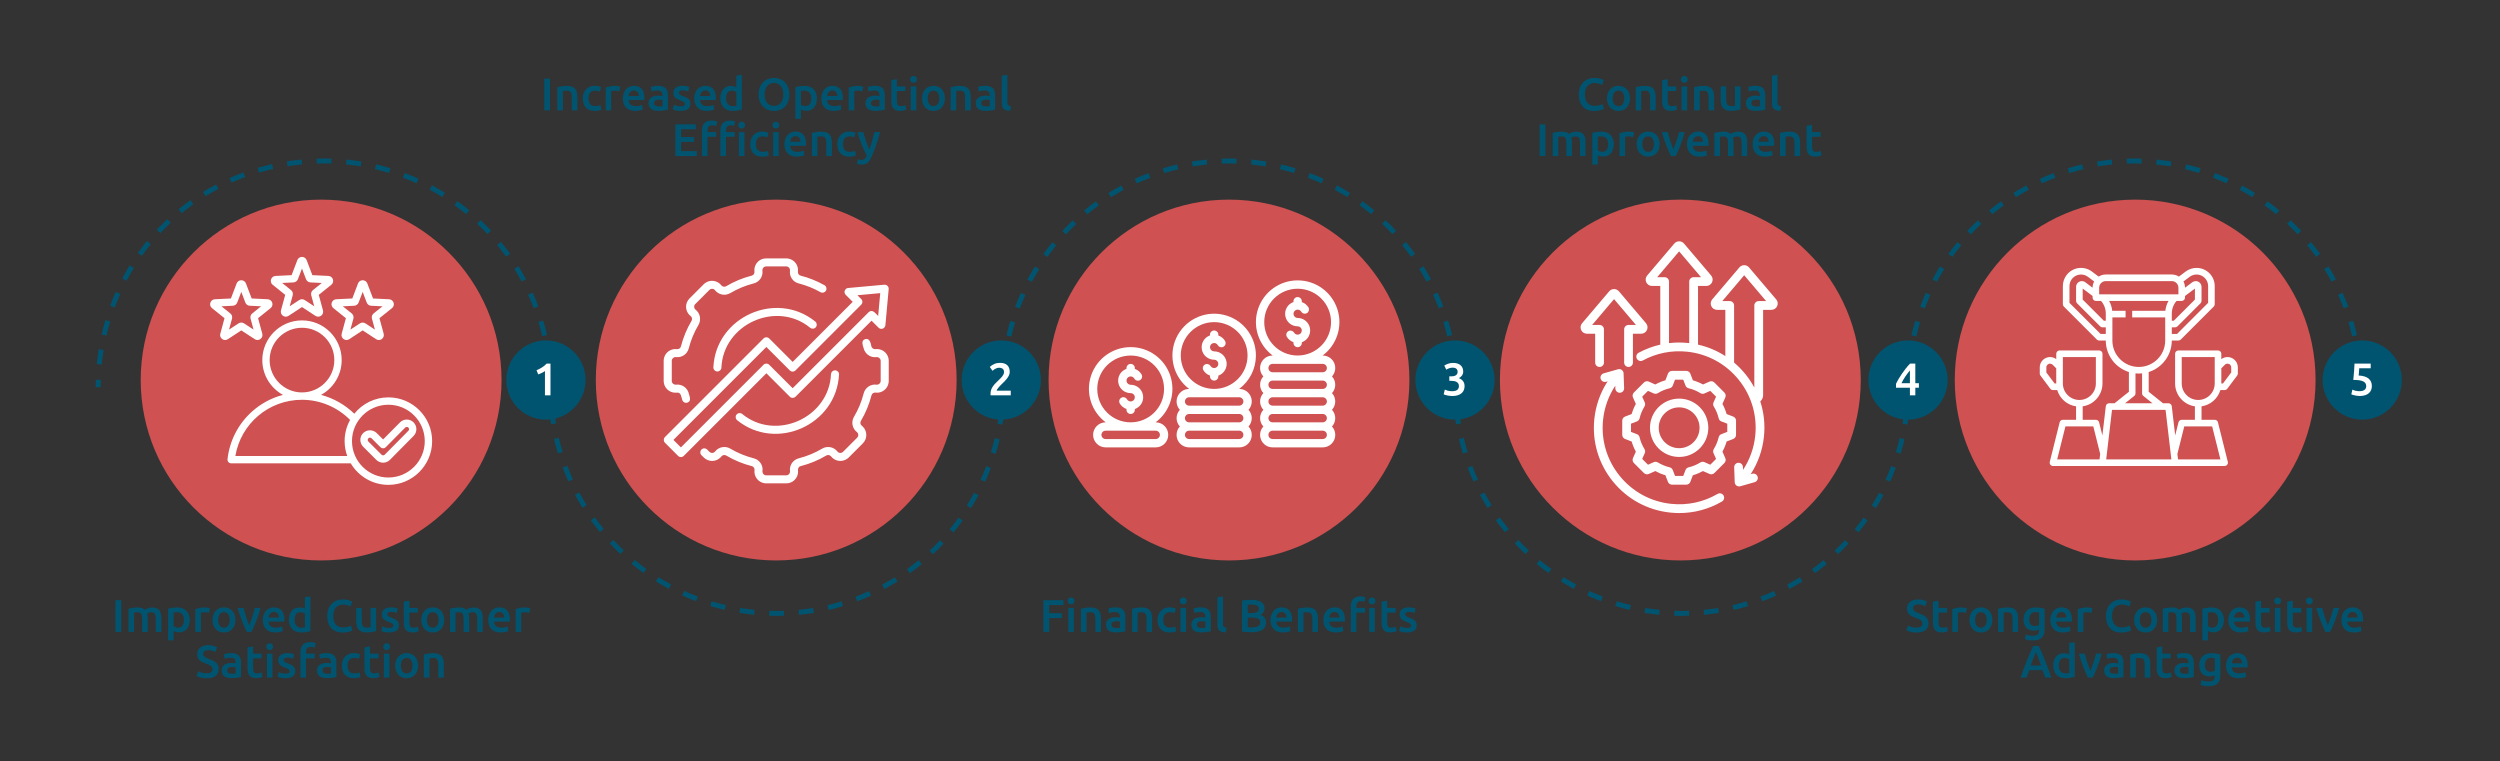 <?xml version="1.0" encoding="UTF-8"?><svg id="Ebene_2" xmlns="http://www.w3.org/2000/svg" width="2022.45" height="615.67" viewBox="0 0 2022.45 615.67"><rect x="0" y="0" width="2022.45" height="615.67" fill="#333333" stroke="none"/><defs><style>.cls-1,.cls-2,.cls-3{fill:none;}.cls-4{fill:#005470;}.cls-5,.cls-6{fill:#fff;}.cls-7{fill:#cf5151;}.cls-2,.cls-3{stroke:#005470;stroke-miterlimit:10;stroke-width:4px;}.cls-6{fill-rule:evenodd;}.cls-3{stroke-dasharray:0 0 11.98 11.98;}</style></defs><g id="Ebene_1-2"><rect class="cls-1" y="0" width="2022.45" height="615.67" rx="170" ry="170"/><path class="cls-4" d="m440.31,63.6h4.66v25.64h-4.66v-25.64Z"/><path class="cls-4" d="m450.89,70.52c.86-.25,1.99-.48,3.37-.7,1.38-.22,2.91-.33,4.59-.33,1.58,0,2.9.22,3.96.65s1.91,1.04,2.54,1.81c.63.78,1.07,1.71,1.33,2.81.26,1.1.39,2.3.39,3.61v10.88h-4.48v-10.17c0-1.04-.07-1.92-.2-2.65-.14-.73-.36-1.32-.67-1.78-.31-.46-.73-.79-1.26-1-.53-.21-1.18-.31-1.94-.31-.57,0-1.16.04-1.78.11-.62.07-1.07.14-1.37.18v15.61h-4.48v-18.72Z"/><path class="cls-4" d="m471.47,79.59c0-1.43.22-2.77.67-4.01.44-1.25,1.08-2.32,1.91-3.24.83-.91,1.83-1.63,3.02-2.15,1.18-.52,2.52-.78,4-.78,1.83,0,3.55.33,5.18,1l-.96,3.66c-.52-.22-1.1-.41-1.76-.55-.65-.15-1.35-.22-2.09-.22-1.75,0-3.08.55-4,1.65-.91,1.1-1.37,2.65-1.37,4.64s.43,3.45,1.29,4.57c.86,1.12,2.32,1.68,4.37,1.68.76,0,1.52-.07,2.26-.22s1.38-.33,1.92-.55l.63,3.7c-.49.25-1.24.47-2.24.67-1,.2-2.03.3-3.09.3-1.65,0-3.09-.25-4.31-.76-1.22-.51-2.23-1.21-3.03-2.11-.8-.9-1.4-1.97-1.79-3.22-.4-1.25-.59-2.6-.59-4.05Z"/><path class="cls-4" d="m501.03,73.93c-.37-.12-.88-.25-1.54-.39-.65-.14-1.41-.2-2.28-.2-.49,0-1.02.05-1.57.15-.55.1-.94.18-1.17.26v15.5h-4.48v-18.43c.86-.32,1.94-.62,3.24-.91,1.29-.28,2.73-.43,4.31-.43.3,0,.64.02,1.04.06s.79.09,1.18.15c.39.06.78.14,1.15.22.37.09.67.17.89.24l-.78,3.77Z"/><path class="cls-4" d="m503.84,79.66c0-1.7.25-3.19.76-4.48s1.18-2.35,2.02-3.2c.84-.85,1.8-1.49,2.89-1.92,1.09-.43,2.2-.65,3.33-.65,2.66,0,4.74.83,6.24,2.48,1.49,1.65,2.24,4.12,2.24,7.4,0,.25,0,.52-.02.83-.01.31-.03.59-.06.83h-12.76c.12,1.55.67,2.76,1.65,3.61.97.85,2.39,1.28,4.24,1.28,1.08,0,2.08-.1,2.98-.3.9-.2,1.61-.41,2.13-.63l.59,3.66c-.25.12-.59.25-1.02.39-.43.14-.93.26-1.48.37-.55.11-1.15.2-1.79.28-.64.07-1.3.11-1.96.11-1.7,0-3.18-.25-4.44-.76-1.26-.51-2.29-1.21-3.11-2.11-.81-.9-1.42-1.96-1.81-3.18-.4-1.22-.59-2.56-.59-4.01Zm12.99-2c0-.62-.09-1.2-.26-1.76-.17-.55-.43-1.04-.76-1.44s-.74-.73-1.22-.96c-.48-.23-1.05-.35-1.72-.35s-1.29.13-1.81.39c-.52.26-.96.6-1.31,1.02-.36.42-.64.9-.83,1.44-.2.54-.33,1.1-.41,1.67h8.32Z"/><path class="cls-4" d="m532.48,69.41c1.48,0,2.73.18,3.74.55,1.01.37,1.82.89,2.42,1.55s1.04,1.47,1.29,2.42c.26.95.39,1.99.39,3.13v11.73c-.69.15-1.73.33-3.13.54-1.39.21-2.97.31-4.72.31-1.16,0-2.22-.11-3.18-.33-.96-.22-1.78-.58-2.46-1.07-.68-.49-1.21-1.13-1.59-1.92-.38-.79-.57-1.76-.57-2.92s.21-2.05.65-2.81c.43-.76,1.02-1.39,1.76-1.87.74-.48,1.6-.83,2.57-1.04.97-.21,1.99-.31,3.05-.31.49,0,1.01.03,1.55.09.54.06,1.12.17,1.74.31v-.74c0-.52-.06-1.01-.18-1.48-.12-.47-.34-.88-.65-1.24-.31-.36-.72-.63-1.22-.83s-1.14-.3-1.91-.3c-1.04,0-1.99.07-2.85.22-.86.15-1.57.32-2.11.52l-.55-3.63c.57-.2,1.39-.39,2.48-.59,1.09-.2,2.25-.3,3.48-.3Zm.37,16.69c1.38,0,2.43-.07,3.14-.22v-4.96c-.25-.07-.6-.15-1.07-.22s-.99-.11-1.55-.11c-.49,0-.99.04-1.5.11-.51.07-.96.21-1.37.41s-.73.47-.98.83c-.25.36-.37.81-.37,1.35,0,1.06.33,1.79,1,2.2.67.41,1.57.61,2.7.61Z"/><path class="cls-4" d="m550.65,86.02c1.18,0,2.05-.14,2.59-.43.54-.28.81-.77.81-1.46,0-.64-.29-1.17-.87-1.59-.58-.42-1.54-.88-2.87-1.37-.81-.3-1.56-.61-2.24-.94s-1.26-.72-1.76-1.17c-.49-.44-.88-.98-1.17-1.61s-.42-1.4-.42-2.31c0-1.78.65-3.18,1.96-4.2,1.31-1.02,3.08-1.54,5.33-1.54,1.13,0,2.22.11,3.26.31,1.04.21,1.81.41,2.33.61l-.81,3.63c-.49-.22-1.12-.42-1.89-.61-.76-.18-1.65-.28-2.66-.28-.91,0-1.65.15-2.22.46-.57.31-.85.78-.85,1.42,0,.32.06.6.17.85.11.25.3.47.57.68.27.21.63.42,1.07.63.44.21.99.42,1.63.65,1.06.39,1.96.78,2.7,1.17.74.38,1.35.81,1.83,1.29s.83,1.03,1.05,1.65c.22.62.33,1.36.33,2.22,0,1.85-.68,3.25-2.05,4.2s-3.32,1.42-5.86,1.42c-1.7,0-3.07-.14-4.11-.43s-1.76-.51-2.18-.68l.78-3.74c.67.27,1.46.53,2.39.78.92.25,1.98.37,3.16.37Z"/><path class="cls-4" d="m561.63,79.66c0-1.7.25-3.19.76-4.48s1.18-2.35,2.02-3.2c.84-.85,1.8-1.49,2.89-1.92,1.09-.43,2.2-.65,3.33-.65,2.66,0,4.74.83,6.24,2.48,1.49,1.65,2.24,4.12,2.24,7.4,0,.25,0,.52-.02.83-.01.31-.03.59-.06.83h-12.76c.12,1.55.67,2.76,1.65,3.61.97.85,2.39,1.28,4.24,1.28,1.08,0,2.08-.1,2.98-.3.9-.2,1.61-.41,2.13-.63l.59,3.66c-.25.12-.59.25-1.02.39-.43.14-.93.26-1.48.37-.55.11-1.15.2-1.79.28-.64.07-1.3.11-1.96.11-1.7,0-3.18-.25-4.44-.76-1.26-.51-2.29-1.21-3.11-2.11-.81-.9-1.42-1.96-1.81-3.18-.4-1.22-.59-2.56-.59-4.01Zm12.99-2c0-.62-.09-1.2-.26-1.76-.17-.55-.43-1.04-.76-1.44s-.74-.73-1.22-.96c-.48-.23-1.05-.35-1.72-.35s-1.29.13-1.81.39c-.52.26-.96.6-1.31,1.02-.36.42-.64.9-.83,1.44-.2.54-.33,1.1-.41,1.67h8.32Z"/><path class="cls-4" d="m600.19,88.65c-.89.27-2,.52-3.35.74-1.34.22-2.76.33-4.24.33s-2.9-.24-4.11-.7c-1.21-.47-2.24-1.14-3.09-2.02-.85-.88-1.5-1.94-1.96-3.18-.46-1.25-.68-2.65-.68-4.2s.19-2.92.57-4.16c.38-1.25.94-2.31,1.68-3.2.74-.89,1.64-1.57,2.7-2.05,1.06-.48,2.28-.72,3.66-.72.94,0,1.76.11,2.48.33.71.22,1.33.47,1.85.74v-9.29l4.48-.74v28.12Zm-12.84-9.14c0,1.97.47,3.52,1.41,4.64.94,1.12,2.23,1.68,3.89,1.68.71,0,1.33-.03,1.83-.09s.92-.13,1.24-.2v-11.1c-.39-.27-.92-.52-1.57-.76s-1.35-.35-2.09-.35c-1.63,0-2.82.55-3.57,1.67-.75,1.11-1.13,2.62-1.13,4.51Z"/><path class="cls-4" d="m638.56,76.4c0,2.2-.33,4.13-.98,5.81-.65,1.68-1.54,3.08-2.66,4.2-1.12,1.12-2.44,1.97-3.94,2.53-1.5.57-3.11.85-4.81.85s-3.31-.28-4.83-.85c-1.52-.57-2.84-1.41-3.96-2.53s-2.02-2.52-2.68-4.2c-.67-1.68-1-3.61-1-5.81s.33-4.13,1-5.79,1.57-3.06,2.72-4.2c1.15-1.13,2.47-1.99,3.98-2.55,1.5-.57,3.09-.85,4.77-.85s3.27.28,4.77.85c1.5.57,2.82,1.42,3.94,2.55,1.12,1.13,2.02,2.53,2.68,4.2s1,3.6,1,5.79Zm-20.02,0c0,1.41.17,2.68.52,3.83.34,1.15.84,2.12,1.5,2.92.65.8,1.45,1.42,2.39,1.87.94.44,2,.67,3.18.67s2.21-.22,3.15-.67c.94-.44,1.73-1.07,2.39-1.87.65-.8,1.15-1.78,1.5-2.92.34-1.15.52-2.42.52-3.83s-.17-2.68-.52-3.83c-.35-1.15-.85-2.12-1.5-2.92-.65-.8-1.45-1.42-2.39-1.87-.94-.44-1.99-.67-3.15-.67s-2.25.22-3.18.67c-.94.44-1.73,1.07-2.39,1.89-.65.81-1.15,1.79-1.5,2.92-.35,1.13-.52,2.41-.52,3.81Z"/><path class="cls-4" d="m660.87,79.59c0,1.48-.19,2.84-.57,4.07s-.93,2.29-1.65,3.18c-.72.89-1.61,1.58-2.68,2.07-1.07.49-2.29.74-3.64.74-.91,0-1.75-.11-2.52-.33-.76-.22-1.39-.47-1.89-.74v7.51h-4.48v-25.57c.91-.25,2.04-.48,3.37-.7,1.33-.22,2.74-.33,4.22-.33s2.9.23,4.11.7c1.21.47,2.24,1.14,3.09,2.02.85.88,1.5,1.94,1.96,3.18.46,1.25.68,2.65.68,4.2Zm-4.59.07c0-2-.45-3.55-1.35-4.66-.9-1.11-2.35-1.67-4.35-1.67-.42,0-.86.02-1.31.06-.46.04-.91.12-1.35.24v11.06c.39.27.92.52,1.57.76.65.24,1.35.35,2.09.35,1.63,0,2.82-.55,3.57-1.67.75-1.11,1.13-2.6,1.13-4.48Z"/><path class="cls-4" d="m664.42,79.66c0-1.7.25-3.19.76-4.48s1.18-2.35,2.02-3.2c.84-.85,1.8-1.49,2.89-1.92,1.09-.43,2.2-.65,3.33-.65,2.66,0,4.74.83,6.24,2.48,1.49,1.65,2.24,4.12,2.24,7.4,0,.25,0,.52-.02.83-.01.31-.03.59-.06.83h-12.76c.12,1.55.67,2.76,1.65,3.61.97.85,2.39,1.28,4.24,1.28,1.08,0,2.08-.1,2.98-.3.9-.2,1.61-.41,2.13-.63l.59,3.66c-.25.12-.59.25-1.02.39-.43.14-.93.26-1.48.37-.55.11-1.15.2-1.79.28-.64.07-1.3.11-1.96.11-1.7,0-3.18-.25-4.44-.76-1.26-.51-2.29-1.21-3.11-2.11-.81-.9-1.42-1.96-1.81-3.18-.4-1.22-.59-2.56-.59-4.01Zm12.99-2c0-.62-.09-1.2-.26-1.76-.17-.55-.43-1.04-.76-1.44s-.74-.73-1.22-.96c-.48-.23-1.05-.35-1.72-.35s-1.29.13-1.81.39c-.52.26-.96.6-1.31,1.02-.36.42-.64.9-.83,1.44-.2.54-.33,1.1-.41,1.67h8.32Z"/><path class="cls-4" d="m697.64,73.93c-.37-.12-.88-.25-1.54-.39-.65-.14-1.41-.2-2.28-.2-.49,0-1.02.05-1.57.15-.55.1-.94.18-1.17.26v15.5h-4.48v-18.43c.86-.32,1.94-.62,3.24-.91,1.29-.28,2.73-.43,4.31-.43.3,0,.64.02,1.04.06s.79.09,1.18.15c.39.06.78.14,1.15.22.37.09.67.17.89.24l-.78,3.77Z"/><path class="cls-4" d="m707.97,69.41c1.48,0,2.73.18,3.74.55,1.01.37,1.82.89,2.42,1.55s1.04,1.47,1.29,2.42c.26.95.39,1.99.39,3.13v11.73c-.69.15-1.73.33-3.13.54-1.39.21-2.97.31-4.72.31-1.16,0-2.22-.11-3.18-.33-.96-.22-1.78-.58-2.46-1.07-.68-.49-1.21-1.13-1.59-1.92-.38-.79-.57-1.76-.57-2.92s.21-2.05.65-2.81c.43-.76,1.02-1.39,1.76-1.87.74-.48,1.6-.83,2.57-1.04.97-.21,1.99-.31,3.05-.31.49,0,1.01.03,1.55.09.54.06,1.12.17,1.74.31v-.74c0-.52-.06-1.01-.18-1.48-.12-.47-.34-.88-.65-1.24-.31-.36-.72-.63-1.22-.83s-1.14-.3-1.91-.3c-1.04,0-1.99.07-2.85.22-.86.15-1.57.32-2.11.52l-.55-3.63c.57-.2,1.39-.39,2.48-.59,1.09-.2,2.25-.3,3.48-.3Zm.37,16.69c1.38,0,2.43-.07,3.14-.22v-4.96c-.25-.07-.6-.15-1.07-.22s-.99-.11-1.55-.11c-.49,0-.99.04-1.5.11-.51.07-.96.21-1.37.41s-.73.47-.98.83c-.25.36-.37.81-.37,1.35,0,1.06.33,1.79,1,2.2.67.41,1.57.61,2.7.61Z"/><path class="cls-4" d="m721.06,64.79l4.48-.74v5.85h6.88v3.74h-6.88v7.88c0,1.55.25,2.66.74,3.33s1.33,1,2.52,1c.81,0,1.54-.09,2.16-.26.63-.17,1.13-.33,1.5-.48l.74,3.55c-.52.22-1.2.45-2.04.68-.84.23-1.83.35-2.96.35-1.38,0-2.53-.19-3.46-.56s-1.66-.91-2.2-1.61c-.54-.7-.93-1.55-1.15-2.55s-.33-2.14-.33-3.42v-16.76Z"/><path class="cls-4" d="m741.75,64.23c0,.84-.27,1.5-.81,2-.54.49-1.18.74-1.92.74s-1.42-.25-1.96-.74c-.54-.49-.81-1.16-.81-2s.27-1.54.81-2.04c.54-.49,1.2-.74,1.96-.74s1.38.25,1.92.74c.54.49.81,1.17.81,2.04Zm-.48,25.01h-4.48v-19.35h4.48v19.35Z"/><path class="cls-4" d="m764.46,79.55c0,1.53-.22,2.92-.67,4.18-.44,1.26-1.07,2.33-1.89,3.22-.81.89-1.79,1.58-2.94,2.07-1.15.49-2.41.74-3.79.74s-2.64-.25-3.77-.74c-1.13-.49-2.11-1.18-2.92-2.07-.81-.89-1.45-1.96-1.91-3.22-.46-1.26-.68-2.65-.68-4.18s.23-2.92.68-4.16c.46-1.25,1.1-2.31,1.92-3.2.83-.89,1.81-1.57,2.94-2.05,1.13-.48,2.38-.72,3.74-.72s2.61.24,3.75.72c1.15.48,2.13,1.17,2.94,2.05.81.89,1.45,1.96,1.91,3.2.46,1.25.68,2.63.68,4.16Zm-4.59,0c0-1.92-.41-3.45-1.24-4.57-.83-1.12-1.98-1.68-3.46-1.68s-2.63.56-3.46,1.68c-.83,1.12-1.24,2.65-1.24,4.57s.41,3.49,1.24,4.62c.83,1.13,1.98,1.7,3.46,1.7s2.63-.57,3.46-1.7c.83-1.13,1.24-2.68,1.24-4.62Z"/><path class="cls-4" d="m769.09,70.52c.86-.25,1.99-.48,3.37-.7,1.38-.22,2.91-.33,4.59-.33,1.58,0,2.9.22,3.96.65s1.91,1.04,2.54,1.81c.63.78,1.07,1.71,1.33,2.81.26,1.1.39,2.3.39,3.61v10.88h-4.48v-10.17c0-1.04-.07-1.92-.2-2.65-.14-.73-.36-1.32-.67-1.78-.31-.46-.73-.79-1.26-1-.53-.21-1.18-.31-1.94-.31-.57,0-1.16.04-1.78.11-.62.07-1.07.14-1.37.18v15.61h-4.48v-18.72Z"/><path class="cls-4" d="m797.17,69.41c1.48,0,2.73.18,3.74.55,1.01.37,1.82.89,2.42,1.55s1.04,1.47,1.29,2.42c.26.95.39,1.99.39,3.13v11.73c-.69.15-1.73.33-3.13.54-1.39.21-2.97.31-4.72.31-1.16,0-2.22-.11-3.18-.33-.96-.22-1.78-.58-2.46-1.07-.68-.49-1.21-1.13-1.59-1.92-.38-.79-.57-1.76-.57-2.92s.21-2.05.65-2.81c.43-.76,1.02-1.39,1.76-1.87.74-.48,1.6-.83,2.57-1.04.97-.21,1.99-.31,3.05-.31.49,0,1.01.03,1.55.09.54.06,1.12.17,1.74.31v-.74c0-.52-.06-1.01-.18-1.48-.12-.47-.34-.88-.65-1.24-.31-.36-.72-.63-1.22-.83s-1.14-.3-1.91-.3c-1.04,0-1.99.07-2.85.22-.86.15-1.57.32-2.11.52l-.55-3.63c.57-.2,1.39-.39,2.48-.59,1.09-.2,2.25-.3,3.48-.3Zm.37,16.69c1.38,0,2.43-.07,3.14-.22v-4.96c-.25-.07-.6-.15-1.07-.22s-.99-.11-1.55-.11c-.49,0-.99.04-1.5.11-.51.07-.96.21-1.37.41s-.73.47-.98.83c-.25.36-.37.81-.37,1.35,0,1.06.33,1.79,1,2.2.67.41,1.57.61,2.7.61Z"/><path class="cls-4" d="m817.23,89.61c-1.33-.03-2.44-.17-3.31-.44-.88-.27-1.57-.66-2.09-1.17-.52-.51-.88-1.13-1.09-1.89-.21-.75-.31-1.61-.31-2.57v-22.27l4.48-.74v22.16c0,.54.04,1,.13,1.37.09.37.24.68.46.94.22.26.52.46.91.59.38.14.87.24,1.46.31l-.63,3.7Z"/><path class="cls-4" d="m546.39,126.24v-25.64h16.46v3.96h-11.8v6.33h10.51v3.89h-10.51v7.51h12.69v3.96h-17.35Z"/><path class="cls-4" d="m575.73,97.53c1.04,0,1.95.09,2.74.28.79.19,1.38.35,1.78.5l-.85,3.7c-.42-.2-.91-.36-1.46-.48-.55-.12-1.15-.19-1.79-.19-.72,0-1.32.11-1.81.31-.49.21-.89.5-1.18.87s-.51.82-.63,1.35-.18,1.1-.18,1.72v1.3h7.03v3.74h-7.03v15.61h-4.48v-20.72c0-2.49.65-4.45,1.96-5.87,1.31-1.42,3.28-2.13,5.92-2.13Zm15.02,0c.94,0,1.73.07,2.39.22.65.15,1.17.3,1.54.44l-.7,3.63c-.35-.12-.76-.23-1.24-.33-.48-.1-1-.15-1.57-.15-1.48,0-2.5.4-3.05,1.18s-.83,1.81-.83,3.07v1.3h7.1v3.74h-7.1v15.61h-4.48v-20.72c0-2.52.65-4.48,1.96-5.88,1.31-1.41,3.31-2.11,5.99-2.11Zm11.99,3.7c0,.84-.27,1.5-.81,2s-1.18.74-1.92.74-1.42-.25-1.96-.74c-.54-.49-.81-1.16-.81-2s.27-1.54.81-2.04c.54-.49,1.2-.74,1.96-.74s1.38.25,1.92.74.81,1.17.81,2.04Zm-.52,25.01h-4.48v-19.35h4.48v19.35Z"/><path class="cls-4" d="m606.88,116.59c0-1.43.22-2.77.67-4.01.44-1.25,1.08-2.32,1.91-3.24.83-.91,1.83-1.63,3.02-2.15,1.18-.52,2.52-.78,4-.78,1.83,0,3.55.33,5.18,1l-.96,3.66c-.52-.22-1.1-.41-1.76-.55-.65-.15-1.35-.22-2.09-.22-1.75,0-3.08.55-4,1.65-.91,1.1-1.37,2.65-1.37,4.64s.43,3.45,1.29,4.57c.86,1.12,2.32,1.68,4.37,1.68.76,0,1.52-.07,2.26-.22s1.38-.33,1.92-.55l.63,3.7c-.49.25-1.24.47-2.24.67-1,.2-2.03.3-3.09.3-1.65,0-3.09-.25-4.31-.76-1.22-.51-2.23-1.21-3.03-2.11-.8-.9-1.4-1.97-1.79-3.22-.4-1.25-.59-2.6-.59-4.05Z"/><path class="cls-4" d="m630.42,101.23c0,.84-.27,1.5-.81,2-.54.49-1.18.74-1.92.74s-1.42-.25-1.96-.74c-.54-.49-.81-1.16-.81-2s.27-1.54.81-2.04c.54-.49,1.2-.74,1.96-.74s1.38.25,1.92.74c.54.49.81,1.17.81,2.04Zm-.48,25.01h-4.48v-19.35h4.48v19.35Z"/><path class="cls-4" d="m634.56,116.66c0-1.7.25-3.19.76-4.48s1.18-2.35,2.02-3.2c.84-.85,1.8-1.49,2.89-1.92,1.09-.43,2.2-.65,3.33-.65,2.66,0,4.74.83,6.24,2.48,1.49,1.65,2.24,4.12,2.24,7.4,0,.25,0,.52-.02.83-.01.31-.03.59-.06.83h-12.76c.12,1.55.67,2.76,1.65,3.61.97.85,2.39,1.28,4.24,1.28,1.08,0,2.08-.1,2.98-.3.9-.2,1.61-.41,2.13-.63l.59,3.66c-.25.12-.59.25-1.02.39-.43.14-.93.26-1.48.37-.55.11-1.15.2-1.79.28-.64.07-1.3.11-1.96.11-1.7,0-3.18-.25-4.44-.76-1.26-.51-2.29-1.21-3.11-2.11-.81-.9-1.42-1.96-1.81-3.18-.4-1.22-.59-2.56-.59-4.01Zm12.99-2c0-.62-.09-1.2-.26-1.76-.17-.55-.43-1.04-.76-1.44s-.74-.73-1.22-.96c-.48-.23-1.05-.35-1.72-.35s-1.29.13-1.81.39c-.52.26-.96.6-1.31,1.02-.36.42-.64.9-.83,1.44-.2.54-.33,1.1-.41,1.67h8.32Z"/><path class="cls-4" d="m656.76,107.52c.86-.25,1.99-.48,3.37-.7,1.38-.22,2.91-.33,4.59-.33,1.58,0,2.9.22,3.96.65s1.91,1.04,2.54,1.81c.63.78,1.07,1.71,1.33,2.81.26,1.1.39,2.3.39,3.61v10.88h-4.48v-10.17c0-1.04-.07-1.92-.2-2.65-.14-.73-.36-1.32-.67-1.78-.31-.46-.73-.79-1.26-1-.53-.21-1.18-.31-1.94-.31-.57,0-1.16.04-1.78.11-.62.07-1.07.14-1.37.18v15.61h-4.48v-18.72Z"/><path class="cls-4" d="m677.33,116.59c0-1.43.22-2.77.67-4.01.44-1.25,1.08-2.32,1.91-3.24.83-.91,1.83-1.63,3.02-2.15,1.18-.52,2.52-.78,4-.78,1.83,0,3.55.33,5.18,1l-.96,3.66c-.52-.22-1.1-.41-1.76-.55-.65-.15-1.35-.22-2.09-.22-1.75,0-3.08.55-4,1.65-.91,1.1-1.37,2.65-1.37,4.64s.43,3.45,1.29,4.57c.86,1.12,2.32,1.68,4.37,1.68.76,0,1.52-.07,2.26-.22s1.38-.33,1.92-.55l.63,3.7c-.49.25-1.24.47-2.24.67-1,.2-2.03.3-3.09.3-1.65,0-3.09-.25-4.31-.76-1.22-.51-2.23-1.21-3.03-2.11-.8-.9-1.4-1.97-1.79-3.22-.4-1.25-.59-2.6-.59-4.05Z"/><path class="cls-4" d="m712,106.89c-2,7.35-4.31,14.01-6.94,19.98-.49,1.11-1,2.06-1.52,2.85-.52.79-1.1,1.44-1.74,1.96-.64.52-1.36.89-2.15,1.13s-1.7.35-2.74.35c-.69,0-1.38-.07-2.06-.22-.68-.15-1.19-.31-1.54-.48l.81-3.59c.89.34,1.77.52,2.64.52,1.16,0,2.08-.28,2.73-.83.66-.55,1.23-1.41,1.73-2.57-1.41-2.71-2.77-5.67-4.07-8.88-1.3-3.21-2.46-6.61-3.47-10.21h4.77c.25,1.04.55,2.16.91,3.37.36,1.21.75,2.44,1.17,3.68.42,1.25.87,2.49,1.34,3.72s.94,2.38,1.41,3.44c.79-2.2,1.52-4.53,2.21-7.01.69-2.48,1.31-4.88,1.88-7.2h4.62Z"/><path class="cls-4" d="m1289.59,89.8c-1.92,0-3.65-.3-5.18-.89-1.53-.59-2.83-1.46-3.88-2.61-1.06-1.15-1.88-2.55-2.44-4.2s-.85-3.55-.85-5.7.33-4.04.98-5.7c.65-1.65,1.55-3.05,2.68-4.2,1.13-1.15,2.47-2.02,4-2.61s3.17-.89,4.92-.89c1.06,0,2.02.08,2.89.24.86.16,1.62.34,2.26.54.64.2,1.17.41,1.59.63.42.22.71.38.89.48l-1.37,3.81c-.59-.37-1.44-.72-2.54-1.05s-2.29-.5-3.57-.5c-1.11,0-2.15.19-3.11.57-.96.38-1.79.96-2.5,1.72s-1.25,1.73-1.65,2.89c-.39,1.16-.59,2.5-.59,4.03,0,1.36.15,2.6.46,3.74s.78,2.12,1.42,2.94,1.46,1.47,2.44,1.92c.99.46,2.17.68,3.55.68,1.65,0,3-.17,4.03-.5s1.84-.65,2.4-.94l1.26,3.81c-.3.2-.7.39-1.2.59s-1.1.39-1.79.57c-.69.19-1.47.33-2.33.44-.86.11-1.79.17-2.78.17Z"/><path class="cls-4" d="m1318.6,79.55c0,1.53-.22,2.92-.67,4.18-.44,1.26-1.07,2.33-1.89,3.22-.81.89-1.79,1.58-2.94,2.07-1.15.49-2.41.74-3.79.74s-2.64-.25-3.77-.74c-1.13-.49-2.11-1.18-2.92-2.07-.81-.89-1.45-1.96-1.91-3.22-.46-1.26-.68-2.65-.68-4.18s.23-2.92.68-4.16c.46-1.25,1.1-2.31,1.92-3.2.83-.89,1.81-1.57,2.94-2.05,1.13-.48,2.38-.72,3.74-.72s2.61.24,3.75.72c1.15.48,2.13,1.17,2.94,2.05.81.89,1.45,1.96,1.91,3.2.46,1.25.68,2.63.68,4.16Zm-4.59,0c0-1.92-.41-3.45-1.24-4.57-.83-1.12-1.98-1.68-3.46-1.68s-2.63.56-3.46,1.68c-.83,1.12-1.24,2.65-1.24,4.57s.41,3.49,1.24,4.62c.83,1.13,1.98,1.7,3.46,1.7s2.63-.57,3.46-1.7c.83-1.13,1.24-2.68,1.24-4.62Z"/><path class="cls-4" d="m1323.22,70.52c.86-.25,1.99-.48,3.37-.7,1.38-.22,2.91-.33,4.59-.33,1.58,0,2.9.22,3.96.65s1.91,1.04,2.54,1.81c.63.78,1.07,1.71,1.33,2.81.26,1.1.39,2.3.39,3.61v10.88h-4.48v-10.17c0-1.04-.07-1.92-.2-2.65-.14-.73-.36-1.32-.67-1.78-.31-.46-.73-.79-1.26-1-.53-.21-1.18-.31-1.94-.31-.57,0-1.16.04-1.78.11-.62.07-1.07.14-1.37.18v15.61h-4.48v-18.72Z"/><path class="cls-4" d="m1344.64,64.79l4.48-.74v5.85h6.88v3.74h-6.88v7.88c0,1.55.25,2.66.74,3.33s1.33,1,2.52,1c.81,0,1.54-.09,2.16-.26.63-.17,1.13-.33,1.5-.48l.74,3.55c-.52.22-1.2.45-2.04.68-.84.23-1.83.35-2.96.35-1.38,0-2.53-.19-3.46-.56s-1.66-.91-2.2-1.61c-.54-.7-.93-1.55-1.15-2.55s-.33-2.14-.33-3.42v-16.76Z"/><path class="cls-4" d="m1365.33,64.23c0,.84-.27,1.5-.81,2-.54.49-1.18.74-1.92.74s-1.42-.25-1.96-.74c-.54-.49-.81-1.16-.81-2s.27-1.54.81-2.04c.54-.49,1.2-.74,1.96-.74s1.38.25,1.92.74c.54.49.81,1.17.81,2.04Zm-.48,25.01h-4.48v-19.35h4.48v19.35Z"/><path class="cls-4" d="m1370.54,70.52c.86-.25,1.99-.48,3.37-.7,1.38-.22,2.91-.33,4.59-.33,1.58,0,2.9.22,3.96.65s1.91,1.04,2.54,1.81c.63.78,1.07,1.71,1.33,2.81.26,1.1.39,2.3.39,3.61v10.88h-4.48v-10.17c0-1.04-.07-1.92-.2-2.65-.14-.73-.36-1.32-.67-1.78-.31-.46-.73-.79-1.26-1-.53-.21-1.18-.31-1.94-.31-.57,0-1.16.04-1.78.11-.62.07-1.07.14-1.37.18v15.61h-4.48v-18.72Z"/><path class="cls-4" d="m1408.06,88.65c-.86.22-1.99.45-3.37.68-1.38.23-2.9.35-4.55.35-1.55,0-2.86-.22-3.9-.67-1.05-.44-1.89-1.06-2.52-1.85-.63-.79-1.08-1.73-1.35-2.83-.27-1.1-.41-2.3-.41-3.61v-10.84h4.48v10.14c0,2.07.3,3.55.91,4.44.6.89,1.66,1.33,3.16,1.33.54,0,1.12-.02,1.72-.07s1.05-.11,1.35-.19v-15.65h4.48v18.76Z"/><path class="cls-4" d="m1420.2,69.41c1.48,0,2.73.18,3.74.55,1.01.37,1.82.89,2.42,1.55s1.04,1.47,1.29,2.42c.26.95.39,1.99.39,3.13v11.73c-.69.15-1.73.33-3.13.54-1.39.21-2.97.31-4.72.31-1.16,0-2.22-.11-3.18-.33-.96-.22-1.78-.58-2.46-1.07-.68-.49-1.21-1.13-1.59-1.92-.38-.79-.57-1.76-.57-2.92s.21-2.05.65-2.81c.43-.76,1.02-1.39,1.76-1.87.74-.48,1.6-.83,2.57-1.04.97-.21,1.99-.31,3.05-.31.49,0,1.01.03,1.55.09.54.06,1.12.17,1.74.31v-.74c0-.52-.06-1.01-.18-1.48-.12-.47-.34-.88-.65-1.24-.31-.36-.72-.63-1.22-.83s-1.14-.3-1.91-.3c-1.04,0-1.99.07-2.85.22-.86.15-1.57.32-2.11.52l-.55-3.63c.57-.2,1.39-.39,2.48-.59,1.09-.2,2.25-.3,3.48-.3Zm.37,16.69c1.38,0,2.43-.07,3.14-.22v-4.96c-.25-.07-.6-.15-1.07-.22s-.99-.11-1.55-.11c-.49,0-.99.04-1.5.11-.51.07-.96.21-1.37.41s-.73.47-.98.83c-.25.36-.37.81-.37,1.35,0,1.06.33,1.79,1,2.2.67.41,1.57.61,2.7.61Z"/><path class="cls-4" d="m1440.25,89.61c-1.33-.03-2.44-.17-3.31-.44-.88-.27-1.57-.66-2.09-1.17-.52-.51-.88-1.13-1.09-1.89-.21-.75-.31-1.61-.31-2.57v-22.27l4.48-.74v22.16c0,.54.04,1,.13,1.37.09.37.24.68.46.94.22.26.52.46.91.59.38.14.87.24,1.46.31l-.63,3.7Z"/><path class="cls-4" d="m1245.54,100.6h4.66v25.64h-4.66v-25.64Z"/><path class="cls-4" d="m1267.15,116.07c0-2.02-.25-3.48-.76-4.38s-1.45-1.35-2.83-1.35c-.49,0-1.04.04-1.63.11s-1.04.14-1.33.18v15.61h-4.48v-18.72c.86-.25,1.99-.48,3.39-.7,1.39-.22,2.87-.33,4.42-.33,1.33,0,2.42.17,3.27.52.85.35,1.56.8,2.13,1.37.27-.2.62-.41,1.04-.63.42-.22.89-.43,1.41-.61.52-.19,1.07-.34,1.65-.46.58-.12,1.17-.18,1.76-.18,1.5,0,2.74.22,3.72.65s1.74,1.04,2.29,1.81c.56.78.94,1.71,1.15,2.81.21,1.1.31,2.3.31,3.61v10.88h-4.48v-10.17c0-2.02-.25-3.48-.74-4.38-.49-.9-1.44-1.35-2.85-1.35-.71,0-1.39.12-2.03.35-.64.23-1.12.46-1.44.68.2.62.33,1.27.41,1.96.07.69.11,1.43.11,2.22v10.69h-4.48v-10.17Z"/><path class="cls-4" d="m1305.55,116.59c0,1.48-.19,2.84-.57,4.07s-.93,2.29-1.65,3.18c-.72.89-1.61,1.58-2.68,2.07-1.07.49-2.29.74-3.64.74-.91,0-1.75-.11-2.52-.33-.76-.22-1.39-.47-1.89-.74v7.51h-4.48v-25.57c.91-.25,2.04-.48,3.37-.7,1.33-.22,2.74-.33,4.22-.33s2.9.23,4.11.7c1.21.47,2.24,1.14,3.09,2.02.85.88,1.5,1.94,1.96,3.18.46,1.25.68,2.65.68,4.2Zm-4.59.07c0-2-.45-3.55-1.35-4.66-.9-1.11-2.35-1.67-4.35-1.67-.42,0-.86.02-1.31.06-.46.04-.91.12-1.35.24v11.06c.39.27.92.52,1.57.76.65.24,1.35.35,2.09.35,1.63,0,2.82-.55,3.57-1.67.75-1.11,1.13-2.6,1.13-4.48Z"/><path class="cls-4" d="m1321.2,110.93c-.37-.12-.88-.25-1.54-.39-.65-.14-1.41-.2-2.28-.2-.49,0-1.02.05-1.57.15-.55.1-.94.18-1.17.26v15.5h-4.48v-18.43c.86-.32,1.94-.62,3.24-.91,1.29-.28,2.73-.43,4.31-.43.3,0,.64.02,1.04.06s.79.09,1.18.15c.39.06.78.14,1.15.22.37.09.67.17.89.24l-.78,3.77Z"/><path class="cls-4" d="m1342.59,116.55c0,1.53-.22,2.92-.67,4.18-.44,1.26-1.07,2.33-1.89,3.22-.81.89-1.79,1.58-2.94,2.07-1.15.49-2.41.74-3.79.74s-2.64-.25-3.77-.74c-1.13-.49-2.11-1.18-2.92-2.07-.81-.89-1.45-1.96-1.91-3.22-.46-1.26-.68-2.65-.68-4.18s.23-2.92.68-4.16c.46-1.25,1.1-2.31,1.92-3.2.83-.89,1.81-1.57,2.94-2.05,1.13-.48,2.38-.72,3.74-.72s2.61.24,3.75.72c1.15.48,2.13,1.17,2.94,2.05.81.89,1.45,1.96,1.91,3.2.46,1.25.68,2.63.68,4.16Zm-4.59,0c0-1.92-.41-3.45-1.24-4.57-.83-1.12-1.98-1.68-3.46-1.68s-2.63.56-3.46,1.68c-.83,1.12-1.24,2.65-1.24,4.57s.41,3.49,1.24,4.62c.83,1.13,1.98,1.7,3.46,1.7s2.63-.57,3.46-1.7c.83-1.13,1.24-2.68,1.24-4.62Z"/><path class="cls-4" d="m1351.76,126.24c-1.24-2.54-2.51-5.46-3.81-8.75-1.3-3.29-2.48-6.83-3.55-10.6h4.77c.27,1.08.59,2.25.95,3.5.36,1.25.74,2.49,1.15,3.74.41,1.25.83,2.45,1.26,3.63s.84,2.23,1.21,3.16c.37-.94.77-1.99,1.19-3.16s.84-2.38,1.25-3.63c.41-1.25.8-2.49,1.17-3.74.37-1.25.69-2.41.97-3.5h4.63c-1.07,3.77-2.25,7.31-3.55,10.6-1.3,3.29-2.57,6.21-3.81,8.75h-3.83Z"/><path class="cls-4" d="m1364.72,116.66c0-1.7.25-3.19.76-4.48s1.18-2.35,2.02-3.2c.84-.85,1.8-1.49,2.89-1.92,1.09-.43,2.2-.65,3.33-.65,2.66,0,4.74.83,6.24,2.48,1.49,1.65,2.24,4.12,2.24,7.4,0,.25,0,.52-.02.83-.01.31-.03.59-.06.83h-12.76c.12,1.55.67,2.76,1.65,3.61.97.85,2.39,1.28,4.24,1.28,1.08,0,2.08-.1,2.98-.3.9-.2,1.61-.41,2.13-.63l.59,3.66c-.25.12-.59.25-1.02.39-.43.14-.93.26-1.48.37-.55.11-1.15.2-1.79.28-.64.07-1.3.11-1.96.11-1.7,0-3.18-.25-4.44-.76-1.26-.51-2.29-1.21-3.11-2.11-.81-.9-1.42-1.96-1.81-3.18-.4-1.22-.59-2.56-.59-4.01Zm12.99-2c0-.62-.09-1.2-.26-1.76-.17-.55-.43-1.04-.76-1.44s-.74-.73-1.22-.96c-.48-.23-1.05-.35-1.72-.35s-1.29.13-1.81.39c-.52.26-.96.6-1.31,1.02-.36.42-.64.9-.83,1.44-.2.54-.33,1.1-.41,1.67h8.32Z"/><path class="cls-4" d="m1397.94,116.07c0-2.02-.25-3.48-.76-4.38s-1.45-1.35-2.83-1.35c-.49,0-1.04.04-1.63.11s-1.04.14-1.33.18v15.61h-4.48v-18.72c.86-.25,1.99-.48,3.39-.7,1.39-.22,2.87-.33,4.42-.33,1.33,0,2.42.17,3.27.52.85.35,1.56.8,2.13,1.37.27-.2.62-.41,1.04-.63.42-.22.89-.43,1.41-.61.52-.19,1.07-.34,1.65-.46.58-.12,1.17-.18,1.76-.18,1.5,0,2.74.22,3.72.65s1.74,1.04,2.29,1.81c.56.78.94,1.71,1.15,2.81.21,1.1.31,2.3.31,3.61v10.88h-4.48v-10.17c0-2.02-.25-3.48-.74-4.38-.49-.9-1.44-1.35-2.85-1.35-.71,0-1.39.12-2.03.35-.64.23-1.12.46-1.44.68.2.62.33,1.27.41,1.96.07.69.11,1.43.11,2.22v10.69h-4.48v-10.17Z"/><path class="cls-4" d="m1417.85,116.66c0-1.7.25-3.19.76-4.48s1.18-2.35,2.02-3.2c.84-.85,1.8-1.49,2.89-1.92,1.09-.43,2.2-.65,3.33-.65,2.66,0,4.74.83,6.24,2.48,1.49,1.65,2.24,4.12,2.24,7.4,0,.25,0,.52-.02.83-.01.31-.03.59-.06.83h-12.76c.12,1.55.67,2.76,1.65,3.61.97.85,2.39,1.28,4.24,1.28,1.08,0,2.08-.1,2.98-.3.9-.2,1.61-.41,2.13-.63l.59,3.66c-.25.12-.59.25-1.02.39-.43.14-.93.26-1.48.37-.55.11-1.15.2-1.79.28-.64.07-1.3.11-1.96.11-1.7,0-3.18-.25-4.44-.76-1.26-.51-2.29-1.21-3.11-2.11-.81-.9-1.42-1.96-1.81-3.18-.4-1.22-.59-2.56-.59-4.01Zm12.99-2c0-.62-.09-1.2-.26-1.76-.17-.55-.43-1.04-.76-1.44s-.74-.73-1.22-.96c-.48-.23-1.05-.35-1.72-.35s-1.29.13-1.81.39c-.52.26-.96.6-1.31,1.02-.36.42-.64.9-.83,1.44-.2.54-.33,1.1-.41,1.67h8.32Z"/><path class="cls-4" d="m1440.05,107.52c.86-.25,1.99-.48,3.37-.7,1.38-.22,2.91-.33,4.59-.33,1.58,0,2.9.22,3.96.65s1.91,1.04,2.54,1.81c.63.78,1.07,1.71,1.33,2.81.26,1.1.39,2.3.39,3.61v10.88h-4.48v-10.17c0-1.04-.07-1.92-.2-2.65-.14-.73-.36-1.32-.67-1.78-.31-.46-.73-.79-1.26-1-.53-.21-1.18-.31-1.94-.31-.57,0-1.16.04-1.78.11-.62.07-1.07.14-1.37.18v15.61h-4.48v-18.72Z"/><path class="cls-4" d="m1461.47,101.79l4.48-.74v5.85h6.88v3.74h-6.88v7.88c0,1.55.25,2.66.74,3.33s1.33,1,2.52,1c.81,0,1.54-.09,2.16-.26.63-.17,1.13-.33,1.5-.48l.74,3.55c-.52.22-1.2.45-2.04.68-.84.23-1.83.35-2.96.35-1.38,0-2.53-.19-3.46-.56s-1.66-.91-2.2-1.61c-.54-.7-.93-1.55-1.15-2.55s-.33-2.14-.33-3.42v-16.76Z"/><path class="cls-4" d="m93.41,485.54h4.66v25.64h-4.66v-25.64Z"/><path class="cls-4" d="m115.01,501c0-2.02-.25-3.48-.76-4.38s-1.45-1.35-2.83-1.35c-.49,0-1.04.04-1.63.11s-1.04.14-1.33.18v15.61h-4.48v-18.72c.86-.25,1.99-.48,3.39-.7,1.39-.22,2.87-.33,4.42-.33,1.33,0,2.42.17,3.27.52.85.35,1.56.8,2.13,1.37.27-.2.62-.41,1.04-.63.42-.22.89-.43,1.41-.61.52-.19,1.07-.34,1.65-.46.58-.12,1.17-.18,1.76-.18,1.5,0,2.74.22,3.72.65s1.74,1.04,2.29,1.81c.56.78.94,1.71,1.15,2.81.21,1.1.31,2.3.31,3.61v10.88h-4.48v-10.17c0-2.02-.25-3.48-.74-4.38-.49-.9-1.44-1.35-2.85-1.35-.71,0-1.39.12-2.03.35-.64.23-1.12.46-1.44.68.2.62.33,1.27.41,1.96.07.69.11,1.43.11,2.22v10.69h-4.48v-10.17Z"/><path class="cls-4" d="m153.42,501.52c0,1.48-.19,2.84-.57,4.07s-.93,2.29-1.65,3.18c-.72.89-1.61,1.58-2.68,2.07-1.07.49-2.29.74-3.64.74-.91,0-1.75-.11-2.52-.33-.76-.22-1.39-.47-1.89-.74v7.51h-4.48v-25.57c.91-.25,2.04-.48,3.37-.7,1.33-.22,2.74-.33,4.22-.33s2.9.23,4.11.7c1.21.47,2.24,1.14,3.09,2.02.85.88,1.5,1.94,1.96,3.18.46,1.25.68,2.65.68,4.2Zm-4.59.07c0-2-.45-3.55-1.35-4.66-.9-1.11-2.35-1.67-4.35-1.67-.42,0-.86.02-1.31.06-.46.04-.91.12-1.35.24v11.06c.39.27.92.52,1.57.76.65.24,1.35.35,2.09.35,1.63,0,2.82-.55,3.57-1.67.75-1.11,1.13-2.6,1.13-4.48Z"/><path class="cls-4" d="m169.07,495.86c-.37-.12-.88-.25-1.54-.39-.65-.14-1.41-.2-2.28-.2-.49,0-1.02.05-1.57.15-.55.1-.94.18-1.17.26v15.5h-4.48v-18.43c.86-.32,1.94-.62,3.24-.91,1.29-.28,2.73-.43,4.31-.43.3,0,.64.02,1.04.06s.79.09,1.18.15c.39.06.78.14,1.15.22.37.09.67.17.89.24l-.78,3.77Z"/><path class="cls-4" d="m190.46,501.48c0,1.53-.22,2.92-.67,4.18-.44,1.26-1.07,2.33-1.89,3.22-.81.89-1.79,1.58-2.94,2.07-1.15.49-2.41.74-3.79.74s-2.64-.25-3.77-.74c-1.13-.49-2.11-1.18-2.92-2.07-.81-.89-1.45-1.96-1.91-3.22-.46-1.26-.68-2.65-.68-4.18s.23-2.92.68-4.16c.46-1.25,1.1-2.31,1.92-3.2.83-.89,1.81-1.57,2.94-2.05,1.13-.48,2.38-.72,3.74-.72s2.61.24,3.75.72c1.15.48,2.13,1.17,2.94,2.05.81.89,1.45,1.96,1.91,3.2.46,1.25.68,2.63.68,4.16Zm-4.59,0c0-1.92-.41-3.45-1.24-4.57-.83-1.12-1.98-1.68-3.46-1.68s-2.63.56-3.46,1.68c-.83,1.12-1.24,2.65-1.24,4.57s.41,3.49,1.24,4.62c.83,1.13,1.98,1.7,3.46,1.7s2.63-.57,3.46-1.7c.83-1.13,1.24-2.68,1.24-4.62Z"/><path class="cls-4" d="m199.62,511.18c-1.24-2.54-2.51-5.46-3.81-8.75-1.3-3.29-2.48-6.83-3.55-10.6h4.77c.27,1.08.59,2.25.95,3.5.36,1.25.74,2.49,1.15,3.74.41,1.25.83,2.45,1.26,3.63s.84,2.23,1.21,3.16c.37-.94.77-1.99,1.19-3.16s.84-2.38,1.25-3.63c.41-1.25.8-2.49,1.17-3.74.37-1.25.69-2.41.97-3.5h4.63c-1.07,3.77-2.25,7.31-3.55,10.6-1.3,3.29-2.57,6.21-3.81,8.75h-3.83Z"/><path class="cls-4" d="m212.58,501.6c0-1.7.25-3.19.76-4.48s1.18-2.35,2.02-3.2c.84-.85,1.8-1.49,2.89-1.92,1.09-.43,2.2-.65,3.33-.65,2.66,0,4.74.83,6.24,2.48,1.49,1.65,2.24,4.12,2.24,7.4,0,.25,0,.52-.02.83-.01.31-.03.59-.06.83h-12.76c.12,1.55.67,2.76,1.65,3.61.97.85,2.39,1.28,4.24,1.28,1.08,0,2.08-.1,2.98-.3.9-.2,1.61-.41,2.13-.63l.59,3.66c-.25.12-.59.25-1.02.39-.43.14-.93.26-1.48.37-.55.11-1.15.2-1.79.28-.64.07-1.3.11-1.96.11-1.7,0-3.18-.25-4.44-.76-1.26-.51-2.29-1.21-3.11-2.11-.81-.9-1.42-1.96-1.81-3.18-.4-1.22-.59-2.56-.59-4.01Zm12.99-2c0-.62-.09-1.2-.26-1.76-.17-.55-.43-1.04-.76-1.44s-.74-.73-1.22-.96c-.48-.23-1.05-.35-1.72-.35s-1.29.13-1.81.39c-.52.26-.96.6-1.31,1.02-.36.42-.64.9-.83,1.44-.2.54-.33,1.1-.41,1.67h8.32Z"/><path class="cls-4" d="m251.14,510.59c-.89.27-2,.52-3.35.74-1.34.22-2.76.33-4.24.33s-2.9-.24-4.11-.7c-1.21-.47-2.24-1.14-3.09-2.02-.85-.88-1.5-1.94-1.96-3.18-.46-1.25-.68-2.65-.68-4.2s.19-2.92.57-4.16c.38-1.25.94-2.31,1.68-3.2.74-.89,1.64-1.57,2.7-2.05,1.06-.48,2.28-.72,3.66-.72.94,0,1.76.11,2.48.33.71.22,1.33.47,1.85.74v-9.29l4.48-.74v28.12Zm-12.84-9.14c0,1.97.47,3.52,1.41,4.64.94,1.12,2.23,1.68,3.89,1.68.71,0,1.33-.03,1.83-.09s.92-.13,1.24-.2v-11.1c-.39-.27-.92-.52-1.57-.76s-1.35-.35-2.09-.35c-1.63,0-2.82.55-3.57,1.67-.75,1.11-1.13,2.62-1.13,4.51Z"/><path class="cls-4" d="m277.07,511.73c-1.92,0-3.65-.3-5.18-.89-1.53-.59-2.83-1.46-3.88-2.61-1.06-1.15-1.88-2.55-2.44-4.2s-.85-3.55-.85-5.7.33-4.04.98-5.7c.65-1.65,1.55-3.05,2.68-4.2,1.13-1.15,2.47-2.02,4-2.61s3.17-.89,4.92-.89c1.06,0,2.02.08,2.89.24.86.16,1.62.34,2.26.54.64.2,1.17.41,1.59.63.42.22.71.38.89.48l-1.37,3.81c-.59-.37-1.44-.72-2.54-1.05s-2.29-.5-3.57-.5c-1.11,0-2.15.19-3.11.57-.96.38-1.79.96-2.5,1.72s-1.25,1.73-1.65,2.89c-.39,1.16-.59,2.5-.59,4.03,0,1.36.15,2.6.46,3.74s.78,2.12,1.42,2.94,1.46,1.47,2.44,1.92c.99.46,2.17.68,3.55.68,1.65,0,3-.17,4.03-.5s1.84-.65,2.4-.94l1.26,3.81c-.3.2-.7.39-1.2.59s-1.1.39-1.79.57c-.69.19-1.47.33-2.33.44-.86.11-1.79.17-2.78.17Z"/><path class="cls-4" d="m304.27,510.59c-.86.22-1.99.45-3.37.68-1.38.23-2.9.35-4.55.35-1.55,0-2.86-.22-3.9-.67-1.05-.44-1.89-1.06-2.52-1.85-.63-.79-1.08-1.73-1.35-2.83-.27-1.1-.41-2.3-.41-3.61v-10.84h4.48v10.14c0,2.07.3,3.55.91,4.44.6.89,1.66,1.33,3.16,1.33.54,0,1.12-.02,1.72-.07s1.05-.11,1.35-.19v-15.65h4.48v18.76Z"/><path class="cls-4" d="m314.81,507.96c1.18,0,2.05-.14,2.59-.43.54-.28.81-.77.81-1.46,0-.64-.29-1.17-.87-1.59-.58-.42-1.54-.88-2.87-1.37-.81-.3-1.56-.61-2.24-.94s-1.26-.72-1.76-1.17c-.49-.44-.88-.98-1.17-1.61s-.42-1.4-.42-2.31c0-1.78.65-3.18,1.96-4.2,1.31-1.02,3.08-1.54,5.33-1.54,1.13,0,2.22.11,3.26.31,1.04.21,1.81.41,2.33.61l-.81,3.63c-.49-.22-1.12-.42-1.89-.61-.76-.18-1.65-.28-2.66-.28-.91,0-1.65.15-2.22.46-.57.31-.85.78-.85,1.42,0,.32.06.6.17.85.11.25.3.47.57.68.27.21.63.42,1.07.63.44.21.99.42,1.63.65,1.06.39,1.96.78,2.7,1.17.74.38,1.35.81,1.83,1.29s.83,1.03,1.05,1.65c.22.62.33,1.36.33,2.22,0,1.85-.68,3.25-2.05,4.2s-3.32,1.42-5.86,1.42c-1.7,0-3.07-.14-4.11-.43s-1.76-.51-2.18-.68l.78-3.74c.67.27,1.46.53,2.39.78.92.25,1.98.37,3.16.37Z"/><path class="cls-4" d="m326.65,486.72l4.48-.74v5.85h6.88v3.74h-6.88v7.88c0,1.55.25,2.66.74,3.33s1.33,1,2.52,1c.81,0,1.54-.09,2.16-.26.63-.17,1.13-.33,1.5-.48l.74,3.55c-.52.22-1.2.45-2.04.68-.84.23-1.83.35-2.96.35-1.38,0-2.53-.19-3.46-.56s-1.66-.91-2.2-1.61c-.54-.7-.93-1.55-1.15-2.55s-.33-2.14-.33-3.42v-16.76Z"/><path class="cls-4" d="m359.4,501.48c0,1.53-.22,2.92-.67,4.18-.44,1.26-1.07,2.33-1.89,3.22-.81.89-1.79,1.58-2.94,2.07-1.15.49-2.41.74-3.79.74s-2.64-.25-3.77-.74c-1.13-.49-2.11-1.18-2.92-2.07-.81-.89-1.45-1.96-1.91-3.22-.46-1.26-.68-2.65-.68-4.18s.23-2.92.68-4.16c.46-1.25,1.1-2.31,1.92-3.2.83-.89,1.81-1.57,2.94-2.05,1.13-.48,2.38-.72,3.74-.72s2.61.24,3.75.72c1.15.48,2.13,1.17,2.94,2.05.81.89,1.45,1.96,1.91,3.2.46,1.25.68,2.63.68,4.16Zm-4.59,0c0-1.92-.41-3.45-1.24-4.57-.83-1.12-1.98-1.68-3.46-1.68s-2.63.56-3.46,1.68c-.83,1.12-1.24,2.65-1.24,4.57s.41,3.49,1.24,4.62c.83,1.13,1.98,1.7,3.46,1.7s2.63-.57,3.46-1.7c.83-1.13,1.24-2.68,1.24-4.62Z"/><path class="cls-4" d="m375.05,501c0-2.02-.25-3.48-.76-4.38s-1.45-1.35-2.83-1.35c-.49,0-1.04.04-1.63.11s-1.04.14-1.33.18v15.61h-4.48v-18.72c.86-.25,1.99-.48,3.39-.7,1.39-.22,2.87-.33,4.42-.33,1.33,0,2.42.17,3.27.52.85.35,1.56.8,2.13,1.37.27-.2.62-.41,1.04-.63.42-.22.89-.43,1.41-.61.52-.19,1.07-.34,1.65-.46.58-.12,1.17-.18,1.76-.18,1.5,0,2.74.22,3.72.65s1.74,1.04,2.29,1.81c.56.78.94,1.71,1.15,2.81.21,1.1.31,2.3.31,3.61v10.88h-4.48v-10.17c0-2.02-.25-3.48-.74-4.38-.49-.9-1.44-1.35-2.85-1.35-.71,0-1.39.12-2.03.35-.64.23-1.12.46-1.44.68.2.62.33,1.27.41,1.96.07.69.11,1.43.11,2.22v10.69h-4.48v-10.17Z"/><path class="cls-4" d="m394.95,501.6c0-1.7.25-3.19.76-4.48s1.18-2.35,2.02-3.2c.84-.85,1.8-1.49,2.89-1.92,1.09-.43,2.2-.65,3.33-.65,2.66,0,4.74.83,6.24,2.48,1.49,1.65,2.24,4.12,2.24,7.4,0,.25,0,.52-.02.83-.01.31-.03.59-.06.83h-12.76c.12,1.55.67,2.76,1.65,3.61.97.85,2.39,1.28,4.24,1.28,1.08,0,2.08-.1,2.98-.3.9-.2,1.61-.41,2.13-.63l.59,3.66c-.25.12-.59.25-1.02.39-.43.14-.93.26-1.48.37-.55.11-1.15.2-1.79.28-.64.07-1.3.11-1.96.11-1.7,0-3.18-.25-4.44-.76-1.26-.51-2.29-1.21-3.11-2.11-.81-.9-1.42-1.96-1.81-3.18-.4-1.22-.59-2.56-.59-4.01Zm12.99-2c0-.62-.09-1.2-.26-1.76-.17-.55-.43-1.04-.76-1.44s-.74-.73-1.22-.96c-.48-.23-1.05-.35-1.72-.35s-1.29.13-1.81.39c-.52.26-.96.6-1.31,1.02-.36.42-.64.9-.83,1.44-.2.54-.33,1.1-.41,1.67h8.32Z"/><path class="cls-4" d="m428.18,495.86c-.37-.12-.88-.25-1.54-.39-.65-.14-1.41-.2-2.28-.2-.49,0-1.02.05-1.57.15-.55.1-.94.18-1.17.26v15.5h-4.48v-18.43c.86-.32,1.94-.62,3.24-.91,1.29-.28,2.73-.43,4.31-.43.3,0,.64.02,1.04.06s.79.09,1.18.15c.39.06.78.14,1.15.22.37.09.67.17.89.24l-.78,3.77Z"/><path class="cls-4" d="m167.17,544.7c1.68,0,2.9-.28,3.66-.85.76-.57,1.15-1.37,1.15-2.41,0-.62-.13-1.15-.39-1.59-.26-.44-.63-.84-1.11-1.2-.48-.36-1.07-.69-1.76-1s-1.48-.61-2.37-.91c-.89-.32-1.75-.67-2.57-1.05s-1.55-.86-2.18-1.42-1.13-1.25-1.52-2.04c-.38-.79-.57-1.74-.57-2.85,0-2.32.8-4.14,2.41-5.46,1.6-1.32,3.79-1.98,6.55-1.98,1.6,0,3.03.18,4.27.54,1.25.36,2.23.75,2.94,1.17l-1.44,3.77c-.84-.47-1.76-.83-2.76-1.07-1-.25-2.03-.37-3.09-.37-1.26,0-2.24.26-2.94.78-.7.52-1.05,1.25-1.05,2.18,0,.57.12,1.05.35,1.46s.57.77,1,1.09.94.62,1.52.89c.58.27,1.21.53,1.91.78,1.21.44,2.29.89,3.24,1.35.95.46,1.75,1,2.41,1.63.65.63,1.15,1.37,1.5,2.22.35.85.52,1.88.52,3.09,0,2.32-.82,4.11-2.46,5.38s-4.04,1.91-7.2,1.91c-1.06,0-2.03-.07-2.9-.2-.88-.14-1.65-.3-2.33-.5-.68-.2-1.26-.4-1.76-.61-.49-.21-.89-.4-1.18-.57l1.37-3.81c.67.37,1.57.74,2.7,1.11s2.5.56,4.11.56Z"/><path class="cls-4" d="m187.15,528.35c1.48,0,2.73.18,3.74.55,1.01.37,1.82.89,2.42,1.55s1.04,1.47,1.29,2.42c.26.95.39,1.99.39,3.13v11.73c-.69.15-1.73.33-3.13.54-1.39.21-2.97.31-4.72.31-1.16,0-2.22-.11-3.18-.33-.96-.22-1.78-.58-2.46-1.07-.68-.49-1.21-1.13-1.59-1.92-.38-.79-.57-1.76-.57-2.92s.21-2.05.65-2.81c.43-.76,1.02-1.39,1.76-1.87.74-.48,1.6-.83,2.57-1.04.97-.21,1.99-.31,3.05-.31.49,0,1.01.03,1.55.09.54.06,1.12.17,1.74.31v-.74c0-.52-.06-1.01-.18-1.48-.12-.47-.34-.88-.65-1.24-.31-.36-.72-.63-1.22-.83s-1.14-.3-1.91-.3c-1.04,0-1.99.07-2.85.22-.86.15-1.57.32-2.11.52l-.55-3.63c.57-.2,1.39-.39,2.48-.59,1.09-.2,2.25-.3,3.48-.3Zm.37,16.69c1.38,0,2.43-.07,3.14-.22v-4.96c-.25-.07-.6-.15-1.07-.22s-.99-.11-1.55-.11c-.49,0-.99.04-1.5.11-.51.07-.96.21-1.37.41s-.73.47-.98.83c-.25.36-.37.81-.37,1.35,0,1.06.33,1.79,1,2.2.67.41,1.57.61,2.7.61Z"/><path class="cls-4" d="m200.24,523.72l4.48-.74v5.85h6.88v3.74h-6.88v7.88c0,1.55.25,2.66.74,3.33s1.33,1,2.52,1c.81,0,1.54-.09,2.16-.26.63-.17,1.13-.33,1.5-.48l.74,3.55c-.52.22-1.2.45-2.04.68-.84.23-1.83.35-2.96.35-1.38,0-2.53-.19-3.46-.56s-1.66-.91-2.2-1.61c-.54-.7-.93-1.55-1.15-2.55s-.33-2.14-.33-3.42v-16.76Z"/><path class="cls-4" d="m220.93,523.17c0,.84-.27,1.5-.81,2-.54.49-1.18.74-1.92.74s-1.42-.25-1.96-.74c-.54-.49-.81-1.16-.81-2s.27-1.54.81-2.04c.54-.49,1.2-.74,1.96-.74s1.38.25,1.92.74c.54.49.81,1.17.81,2.04Zm-.48,25.01h-4.48v-19.35h4.48v19.35Z"/><path class="cls-4" d="m230.99,544.96c1.18,0,2.05-.14,2.59-.43.54-.28.81-.77.81-1.46,0-.64-.29-1.17-.87-1.59-.58-.42-1.54-.88-2.87-1.37-.81-.3-1.56-.61-2.24-.94s-1.26-.72-1.76-1.17c-.49-.44-.88-.98-1.17-1.61s-.42-1.4-.42-2.31c0-1.78.65-3.18,1.96-4.2,1.31-1.02,3.08-1.54,5.33-1.54,1.13,0,2.22.11,3.26.31,1.04.21,1.81.41,2.33.61l-.81,3.63c-.49-.22-1.12-.42-1.89-.61-.76-.18-1.65-.28-2.66-.28-.91,0-1.65.15-2.22.46-.57.31-.85.78-.85,1.42,0,.32.06.6.17.85.11.25.3.47.57.68.27.21.63.42,1.07.63.44.21.99.42,1.63.65,1.06.39,1.96.78,2.7,1.17.74.38,1.35.81,1.83,1.29s.83,1.03,1.05,1.65c.22.62.33,1.36.33,2.22,0,1.85-.68,3.25-2.05,4.2s-3.32,1.42-5.86,1.42c-1.7,0-3.07-.14-4.11-.43s-1.76-.51-2.18-.68l.78-3.74c.67.27,1.46.53,2.39.78.92.25,1.98.37,3.16.37Z"/><path class="cls-4" d="m250.93,519.47c1.04,0,1.95.09,2.74.28.79.19,1.38.35,1.78.5l-.85,3.7c-.42-.2-.91-.36-1.46-.48-.55-.12-1.15-.19-1.79-.19-.72,0-1.32.11-1.81.31-.49.21-.89.5-1.18.87s-.51.82-.63,1.35-.18,1.1-.18,1.72v1.3h7.03v3.74h-7.03v15.61h-4.48v-20.72c0-2.49.65-4.45,1.96-5.87,1.31-1.42,3.28-2.13,5.92-2.13Z"/><path class="cls-4" d="m264.29,528.35c1.48,0,2.73.18,3.74.55,1.01.37,1.82.89,2.42,1.55s1.04,1.47,1.29,2.42c.26.95.39,1.99.39,3.13v11.73c-.69.15-1.73.33-3.13.54-1.39.21-2.97.31-4.72.31-1.16,0-2.22-.11-3.18-.33-.96-.22-1.78-.58-2.46-1.07-.68-.49-1.21-1.13-1.59-1.92-.38-.79-.57-1.76-.57-2.92s.21-2.05.65-2.81c.43-.76,1.02-1.39,1.76-1.87.74-.48,1.6-.83,2.57-1.04.97-.21,1.99-.31,3.05-.31.49,0,1.01.03,1.55.09.54.06,1.12.17,1.74.31v-.74c0-.52-.06-1.01-.18-1.48-.12-.47-.34-.88-.65-1.24-.31-.36-.72-.63-1.22-.83s-1.14-.3-1.91-.3c-1.04,0-1.99.07-2.85.22-.86.15-1.57.32-2.11.52l-.55-3.63c.57-.2,1.39-.39,2.48-.59,1.09-.2,2.25-.3,3.48-.3Zm.37,16.69c1.38,0,2.43-.07,3.14-.22v-4.96c-.25-.07-.6-.15-1.07-.22s-.99-.11-1.55-.11c-.49,0-.99.04-1.5.11-.51.07-.96.21-1.37.41s-.73.47-.98.83c-.25.36-.37.81-.37,1.35,0,1.06.33,1.79,1,2.2.67.41,1.57.61,2.7.61Z"/><path class="cls-4" d="m276.54,538.52c0-1.43.22-2.77.67-4.01.44-1.25,1.08-2.32,1.91-3.24.83-.91,1.83-1.63,3.02-2.15,1.18-.52,2.52-.78,4-.78,1.83,0,3.55.33,5.18,1l-.96,3.66c-.52-.22-1.1-.41-1.76-.55-.65-.15-1.35-.22-2.09-.22-1.75,0-3.08.55-4,1.65-.91,1.1-1.37,2.65-1.37,4.64s.43,3.45,1.29,4.57c.86,1.12,2.32,1.68,4.37,1.68.76,0,1.52-.07,2.26-.22s1.38-.33,1.92-.55l.63,3.7c-.49.25-1.24.47-2.24.67-1,.2-2.03.3-3.09.3-1.65,0-3.09-.25-4.31-.76-1.22-.51-2.23-1.21-3.03-2.11-.8-.9-1.4-1.97-1.79-3.22-.4-1.25-.59-2.6-.59-4.05Z"/><path class="cls-4" d="m294.85,523.72l4.48-.74v5.85h6.88v3.74h-6.88v7.88c0,1.55.25,2.66.74,3.33s1.33,1,2.52,1c.81,0,1.54-.09,2.16-.26.63-.17,1.13-.33,1.5-.48l.74,3.55c-.52.22-1.2.45-2.04.68-.84.23-1.83.35-2.96.35-1.38,0-2.53-.19-3.46-.56s-1.66-.91-2.2-1.61c-.54-.7-.93-1.55-1.15-2.55s-.33-2.14-.33-3.42v-16.76Z"/><path class="cls-4" d="m315.53,523.17c0,.84-.27,1.5-.81,2-.54.49-1.18.74-1.92.74s-1.42-.25-1.96-.74c-.54-.49-.81-1.16-.81-2s.27-1.54.81-2.04c.54-.49,1.2-.74,1.96-.74s1.38.25,1.92.74c.54.49.81,1.17.81,2.04Zm-.48,25.01h-4.48v-19.35h4.48v19.35Z"/><path class="cls-4" d="m338.25,538.48c0,1.53-.22,2.92-.67,4.18-.44,1.26-1.07,2.33-1.89,3.22-.81.89-1.79,1.58-2.94,2.07-1.15.49-2.41.74-3.79.74s-2.64-.25-3.77-.74c-1.13-.49-2.11-1.18-2.92-2.07-.81-.89-1.45-1.96-1.91-3.22-.46-1.26-.68-2.65-.68-4.18s.23-2.92.68-4.16c.46-1.25,1.1-2.31,1.92-3.2.83-.89,1.81-1.57,2.94-2.05,1.13-.48,2.38-.72,3.74-.72s2.61.24,3.75.72c1.15.48,2.13,1.17,2.94,2.05.81.89,1.45,1.96,1.91,3.2.46,1.25.68,2.63.68,4.16Zm-4.59,0c0-1.92-.41-3.45-1.24-4.57-.83-1.12-1.98-1.68-3.46-1.68s-2.63.56-3.46,1.68c-.83,1.12-1.24,2.65-1.24,4.57s.41,3.49,1.24,4.62c.83,1.13,1.98,1.7,3.46,1.7s2.63-.57,3.46-1.7c.83-1.13,1.24-2.68,1.24-4.62Z"/><path class="cls-4" d="m342.88,529.46c.86-.25,1.99-.48,3.37-.7,1.38-.22,2.91-.33,4.59-.33,1.58,0,2.9.22,3.96.65s1.91,1.04,2.54,1.81c.63.78,1.07,1.71,1.33,2.81.26,1.1.39,2.3.39,3.61v10.88h-4.48v-10.17c0-1.04-.07-1.92-.2-2.65-.14-.73-.36-1.32-.67-1.78-.31-.46-.73-.79-1.26-1-.53-.21-1.18-.31-1.94-.31-.57,0-1.16.04-1.78.11-.62.07-1.07.14-1.37.18v15.61h-4.48v-18.72Z"/><path class="cls-4" d="m844.08,511.18v-25.64h16.21v3.96h-11.54v6.55h10.25v3.96h-10.25v11.17h-4.66Z"/><path class="cls-4" d="m869.24,486.17c0,.84-.27,1.5-.81,2-.54.49-1.18.74-1.92.74s-1.42-.25-1.96-.74c-.54-.49-.81-1.16-.81-2s.27-1.54.81-2.04c.54-.49,1.2-.74,1.96-.74s1.38.25,1.92.74c.54.49.81,1.17.81,2.04Zm-.48,25.01h-4.48v-19.35h4.48v19.35Z"/><path class="cls-4" d="m874.46,492.46c.86-.25,1.99-.48,3.37-.7,1.38-.22,2.91-.33,4.59-.33,1.58,0,2.9.22,3.96.65s1.91,1.04,2.54,1.81c.63.78,1.07,1.71,1.33,2.81.26,1.1.39,2.3.39,3.61v10.88h-4.48v-10.17c0-1.04-.07-1.92-.2-2.65-.14-.73-.36-1.32-.67-1.78-.31-.46-.73-.79-1.26-1-.53-.21-1.18-.31-1.94-.31-.57,0-1.16.04-1.78.11-.62.07-1.07.14-1.37.18v15.61h-4.48v-18.72Z"/><path class="cls-4" d="m902.54,491.35c1.48,0,2.73.18,3.74.55,1.01.37,1.82.89,2.42,1.55s1.04,1.47,1.29,2.42c.26.95.39,1.99.39,3.13v11.73c-.69.15-1.73.33-3.13.54-1.39.21-2.97.31-4.72.31-1.16,0-2.22-.11-3.18-.33-.96-.22-1.78-.58-2.46-1.07-.68-.49-1.21-1.13-1.59-1.92-.38-.79-.57-1.76-.57-2.92s.21-2.05.65-2.81c.43-.76,1.02-1.39,1.76-1.87.74-.48,1.6-.83,2.57-1.04.97-.21,1.99-.31,3.05-.31.49,0,1.01.03,1.55.09.54.06,1.12.17,1.74.31v-.74c0-.52-.06-1.01-.18-1.48-.12-.47-.34-.88-.65-1.24-.31-.36-.72-.63-1.22-.83s-1.14-.3-1.91-.3c-1.04,0-1.99.07-2.85.22-.86.15-1.57.32-2.11.52l-.55-3.63c.57-.2,1.39-.39,2.48-.59,1.09-.2,2.25-.3,3.48-.3Zm.37,16.69c1.38,0,2.43-.07,3.14-.22v-4.96c-.25-.07-.6-.15-1.07-.22s-.99-.11-1.55-.11c-.49,0-.99.04-1.5.11-.51.07-.96.21-1.37.41s-.73.47-.98.83c-.25.36-.37.81-.37,1.35,0,1.06.33,1.79,1,2.2.67.41,1.57.61,2.7.61Z"/><path class="cls-4" d="m915.86,492.46c.86-.25,1.99-.48,3.37-.7,1.38-.22,2.91-.33,4.59-.33,1.58,0,2.9.22,3.96.65s1.91,1.04,2.54,1.81c.63.78,1.07,1.71,1.33,2.81.26,1.1.39,2.3.39,3.61v10.88h-4.48v-10.17c0-1.04-.07-1.92-.2-2.65-.14-.73-.36-1.32-.67-1.78-.31-.46-.73-.79-1.26-1-.53-.21-1.18-.31-1.94-.31-.57,0-1.16.04-1.78.11-.62.07-1.07.14-1.37.18v15.61h-4.48v-18.72Z"/><path class="cls-4" d="m936.43,501.52c0-1.43.22-2.77.67-4.01.44-1.25,1.08-2.32,1.91-3.24.83-.91,1.83-1.63,3.02-2.15,1.18-.52,2.52-.78,4-.78,1.83,0,3.55.33,5.18,1l-.96,3.66c-.52-.22-1.1-.41-1.76-.55-.65-.15-1.35-.22-2.09-.22-1.75,0-3.08.55-4,1.65-.91,1.1-1.37,2.65-1.37,4.64s.43,3.45,1.29,4.57c.86,1.12,2.32,1.68,4.37,1.68.76,0,1.52-.07,2.26-.22s1.38-.33,1.92-.55l.63,3.7c-.49.25-1.24.47-2.24.67-1,.2-2.03.3-3.09.3-1.65,0-3.09-.25-4.31-.76-1.22-.51-2.23-1.21-3.03-2.11-.8-.9-1.4-1.97-1.79-3.22-.4-1.25-.59-2.6-.59-4.05Z"/><path class="cls-4" d="m959.97,486.17c0,.84-.27,1.5-.81,2-.54.49-1.18.74-1.92.74s-1.42-.25-1.96-.74c-.54-.49-.81-1.16-.81-2s.27-1.54.81-2.04c.54-.49,1.2-.74,1.96-.74s1.38.25,1.92.74c.54.49.81,1.17.81,2.04Zm-.48,25.01h-4.48v-19.35h4.48v19.35Z"/><path class="cls-4" d="m971.62,491.35c1.48,0,2.73.18,3.74.55,1.01.37,1.82.89,2.42,1.55s1.04,1.47,1.29,2.42c.26.95.39,1.99.39,3.13v11.73c-.69.15-1.73.33-3.13.54-1.39.21-2.97.31-4.72.31-1.16,0-2.22-.11-3.18-.33-.96-.22-1.78-.58-2.46-1.07-.68-.49-1.21-1.13-1.59-1.92-.38-.79-.57-1.76-.57-2.92s.21-2.05.65-2.81c.43-.76,1.02-1.39,1.76-1.87.74-.48,1.6-.83,2.57-1.04.97-.21,1.99-.31,3.05-.31.49,0,1.01.03,1.55.09.54.06,1.12.17,1.74.31v-.74c0-.52-.06-1.01-.18-1.48-.12-.47-.34-.88-.65-1.24-.31-.36-.72-.63-1.22-.83s-1.14-.3-1.91-.3c-1.04,0-1.99.07-2.85.22-.86.15-1.57.32-2.11.52l-.55-3.63c.57-.2,1.39-.39,2.48-.59,1.09-.2,2.25-.3,3.48-.3Zm.37,16.69c1.38,0,2.43-.07,3.14-.22v-4.96c-.25-.07-.6-.15-1.07-.22s-.99-.11-1.55-.11c-.49,0-.99.04-1.5.11-.51.07-.96.21-1.37.41s-.73.47-.98.83c-.25.36-.37.81-.37,1.35,0,1.06.33,1.79,1,2.2.67.41,1.57.61,2.7.61Z"/><path class="cls-4" d="m991.67,511.55c-1.33-.03-2.44-.17-3.31-.44-.88-.27-1.57-.66-2.09-1.17-.52-.51-.88-1.13-1.09-1.89-.21-.75-.31-1.61-.31-2.57v-22.27l4.48-.74v22.16c0,.54.04,1,.13,1.37.09.37.24.68.46.94.22.26.52.46.91.59.38.14.87.24,1.46.31l-.63,3.7Z"/><path class="cls-4" d="m1012.5,511.47c-1.36,0-2.73-.04-4.11-.13-1.38-.09-2.59-.26-3.63-.54v-24.9c.54-.1,1.12-.19,1.74-.28.62-.09,1.25-.15,1.89-.2.64-.05,1.28-.09,1.91-.11.63-.02,1.23-.04,1.79-.04,1.55,0,3,.12,4.33.35,1.33.24,2.49.62,3.46,1.17.97.54,1.73,1.26,2.28,2.15.54.89.81,1.99.81,3.29,0,1.21-.29,2.25-.87,3.11-.58.86-1.39,1.55-2.42,2.07,1.55.52,2.7,1.28,3.44,2.29s1.11,2.29,1.11,3.85c0,2.64-.96,4.62-2.89,5.94-1.92,1.32-4.87,1.98-8.84,1.98Zm-3.14-15.5h3.29c1.78,0,3.17-.25,4.18-.76,1.01-.5,1.52-1.41,1.52-2.72,0-1.23-.52-2.11-1.57-2.63-1.05-.52-2.41-.78-4.09-.78-.72,0-1.35.01-1.91.04-.56.02-1.03.06-1.42.11v6.73Zm0,3.66v7.81c.52.05,1.07.09,1.67.11s1.13.04,1.63.04c.96,0,1.86-.06,2.68-.19.83-.12,1.54-.34,2.15-.65.6-.31,1.08-.72,1.44-1.24.36-.52.54-1.18.54-2,0-1.46-.53-2.47-1.59-3.03-1.06-.57-2.53-.85-4.4-.85h-4.11Z"/><path class="cls-4" d="m1027.79,501.6c0-1.7.25-3.19.76-4.48s1.18-2.35,2.02-3.2c.84-.85,1.8-1.49,2.89-1.92,1.09-.43,2.2-.65,3.33-.65,2.66,0,4.74.83,6.24,2.48,1.49,1.65,2.24,4.12,2.24,7.4,0,.25,0,.52-.02.83-.01.31-.03.59-.06.83h-12.76c.12,1.55.67,2.76,1.65,3.61.97.85,2.39,1.28,4.24,1.28,1.08,0,2.08-.1,2.98-.3.9-.2,1.61-.41,2.13-.63l.59,3.66c-.25.12-.59.25-1.02.39-.43.14-.93.26-1.48.37-.55.11-1.15.2-1.79.28-.64.07-1.3.11-1.96.11-1.7,0-3.18-.25-4.44-.76-1.26-.51-2.29-1.21-3.11-2.11-.81-.9-1.42-1.96-1.81-3.18-.4-1.22-.59-2.56-.59-4.01Zm12.99-2c0-.62-.09-1.2-.26-1.76-.17-.55-.43-1.04-.76-1.44s-.74-.73-1.22-.96c-.48-.23-1.05-.35-1.72-.35s-1.29.13-1.81.39c-.52.26-.96.6-1.31,1.02-.36.42-.64.9-.83,1.44-.2.54-.33,1.1-.41,1.67h8.32Z"/><path class="cls-4" d="m1049.99,492.46c.86-.25,1.99-.48,3.37-.7,1.38-.22,2.91-.33,4.59-.33,1.58,0,2.9.22,3.96.65s1.91,1.04,2.54,1.81c.63.78,1.07,1.71,1.33,2.81.26,1.1.39,2.3.39,3.61v10.88h-4.48v-10.17c0-1.04-.07-1.92-.2-2.65-.14-.73-.36-1.32-.67-1.78-.31-.46-.73-.79-1.26-1-.53-.21-1.18-.31-1.94-.31-.57,0-1.16.04-1.78.11-.62.07-1.07.14-1.37.18v15.61h-4.48v-18.72Z"/><path class="cls-4" d="m1070.56,501.6c0-1.7.25-3.19.76-4.48s1.18-2.35,2.02-3.2c.84-.85,1.8-1.49,2.89-1.92,1.09-.43,2.2-.65,3.33-.65,2.66,0,4.74.83,6.24,2.48,1.49,1.65,2.24,4.12,2.24,7.4,0,.25,0,.52-.02.83-.01.31-.03.59-.06.83h-12.76c.12,1.55.67,2.76,1.65,3.61.97.85,2.39,1.28,4.24,1.28,1.08,0,2.08-.1,2.98-.3.9-.2,1.61-.41,2.13-.63l.59,3.66c-.25.12-.59.25-1.02.39-.43.14-.93.26-1.48.37-.55.11-1.15.2-1.79.28-.64.07-1.3.11-1.96.11-1.7,0-3.18-.25-4.44-.76-1.26-.51-2.29-1.21-3.11-2.11-.81-.9-1.42-1.96-1.81-3.18-.4-1.22-.59-2.56-.59-4.01Zm12.99-2c0-.62-.09-1.2-.26-1.76-.17-.55-.43-1.04-.76-1.44s-.74-.73-1.22-.96c-.48-.23-1.05-.35-1.72-.35s-1.29.13-1.81.39c-.52.26-.96.6-1.31,1.02-.36.42-.64.9-.83,1.44-.2.54-.33,1.1-.41,1.67h8.32Z"/><path class="cls-4" d="m1100.71,482.47c.94,0,1.73.07,2.39.22.65.15,1.17.3,1.54.44l-.7,3.63c-.35-.12-.76-.23-1.24-.33-.48-.1-1-.15-1.57-.15-1.48,0-2.5.4-3.05,1.18-.55.79-.83,1.81-.83,3.07v1.3h7.1v3.74h-7.1v15.61h-4.48v-20.72c0-2.52.65-4.48,1.96-5.88,1.31-1.41,3.31-2.11,5.99-2.11Zm11.99,3.7c0,.84-.27,1.5-.81,2-.54.49-1.18.74-1.92.74s-1.42-.25-1.96-.74-.81-1.16-.81-2,.27-1.54.81-2.04,1.2-.74,1.96-.74,1.38.25,1.92.74c.54.49.81,1.17.81,2.04Zm-.52,25.01h-4.48v-19.35h4.48v19.35Z"/><path class="cls-4" d="m1117.7,486.72l4.48-.74v5.85h6.88v3.74h-6.88v7.88c0,1.55.25,2.66.74,3.33s1.33,1,2.52,1c.81,0,1.54-.09,2.16-.26.63-.17,1.13-.33,1.5-.48l.74,3.55c-.52.22-1.2.45-2.04.68-.84.23-1.83.35-2.96.35-1.38,0-2.53-.19-3.46-.56s-1.66-.91-2.2-1.61c-.54-.7-.93-1.55-1.15-2.55s-.33-2.14-.33-3.42v-16.76Z"/><path class="cls-4" d="m1138.23,507.96c1.18,0,2.05-.14,2.59-.43.54-.28.81-.77.81-1.46,0-.64-.29-1.17-.87-1.59-.58-.42-1.54-.88-2.87-1.37-.81-.3-1.56-.61-2.24-.94s-1.26-.72-1.76-1.17c-.49-.44-.88-.98-1.17-1.61s-.42-1.4-.42-2.31c0-1.78.65-3.18,1.96-4.2,1.31-1.02,3.08-1.54,5.33-1.54,1.13,0,2.22.11,3.26.31,1.04.21,1.81.41,2.33.61l-.81,3.63c-.49-.22-1.12-.42-1.89-.61-.76-.18-1.65-.28-2.66-.28-.91,0-1.65.15-2.22.46-.57.31-.85.78-.85,1.42,0,.32.06.6.17.85.11.25.3.47.57.68.27.21.63.42,1.07.63.44.21.99.42,1.63.65,1.06.39,1.96.78,2.7,1.17.74.38,1.35.81,1.83,1.29s.83,1.03,1.05,1.65c.22.62.33,1.36.33,2.22,0,1.85-.68,3.25-2.05,4.2s-3.32,1.42-5.86,1.42c-1.7,0-3.07-.14-4.11-.43s-1.76-.51-2.18-.68l.78-3.74c.67.27,1.46.53,2.39.78.92.25,1.98.37,3.16.37Z"/><path class="cls-4" d="m1550.39,507.7c1.68,0,2.9-.28,3.66-.85.76-.57,1.15-1.37,1.15-2.41,0-.62-.13-1.15-.39-1.59-.26-.44-.63-.84-1.11-1.2-.48-.36-1.07-.69-1.76-1s-1.48-.61-2.37-.91c-.89-.32-1.75-.67-2.57-1.05s-1.55-.86-2.18-1.42-1.13-1.25-1.52-2.04c-.38-.79-.57-1.74-.57-2.85,0-2.32.8-4.14,2.41-5.46,1.6-1.32,3.79-1.98,6.55-1.98,1.6,0,3.03.18,4.27.54,1.25.36,2.23.75,2.94,1.17l-1.44,3.77c-.84-.47-1.76-.83-2.76-1.07-1-.25-2.03-.37-3.09-.37-1.26,0-2.24.26-2.94.78-.7.52-1.05,1.25-1.05,2.18,0,.57.12,1.05.35,1.46s.57.77,1,1.09.94.62,1.52.89c.58.27,1.21.53,1.91.78,1.21.44,2.29.89,3.24,1.35.95.46,1.75,1,2.41,1.63.65.63,1.15,1.37,1.5,2.22.35.85.52,1.88.52,3.09,0,2.32-.82,4.11-2.46,5.38s-4.04,1.91-7.2,1.91c-1.06,0-2.03-.07-2.9-.2-.88-.14-1.65-.3-2.33-.5-.68-.2-1.26-.4-1.76-.61-.49-.21-.89-.4-1.18-.57l1.37-3.81c.67.37,1.57.74,2.7,1.11s2.5.56,4.11.56Z"/><path class="cls-4" d="m1563.71,486.72l4.48-.74v5.85h6.88v3.74h-6.88v7.88c0,1.55.25,2.66.74,3.33s1.33,1,2.52,1c.81,0,1.54-.09,2.16-.26.63-.17,1.13-.33,1.5-.48l.74,3.55c-.52.22-1.2.45-2.04.68-.84.23-1.83.35-2.96.35-1.38,0-2.53-.19-3.46-.56s-1.66-.91-2.2-1.61c-.54-.7-.93-1.55-1.15-2.55s-.33-2.14-.33-3.42v-16.76Z"/><path class="cls-4" d="m1590.42,495.86c-.37-.12-.88-.25-1.54-.39-.65-.14-1.41-.2-2.28-.2-.49,0-1.02.05-1.57.15-.55.1-.94.18-1.17.26v15.5h-4.48v-18.43c.86-.32,1.94-.62,3.24-.91,1.29-.28,2.73-.43,4.31-.43.3,0,.64.02,1.04.06s.79.09,1.18.15c.39.06.78.14,1.15.22.37.09.67.17.89.24l-.78,3.77Z"/><path class="cls-4" d="m1611.81,501.49c0,1.53-.22,2.92-.67,4.18-.44,1.26-1.07,2.33-1.89,3.22-.81.89-1.79,1.58-2.94,2.07-1.15.49-2.41.74-3.79.74s-2.64-.25-3.77-.74c-1.13-.49-2.11-1.18-2.92-2.07-.81-.89-1.45-1.96-1.91-3.22-.46-1.26-.68-2.65-.68-4.18s.23-2.92.68-4.16c.46-1.25,1.1-2.31,1.92-3.2.83-.89,1.81-1.57,2.94-2.05,1.13-.48,2.38-.72,3.74-.72s2.61.24,3.75.72c1.15.48,2.13,1.17,2.94,2.05.81.89,1.45,1.96,1.91,3.2.46,1.25.68,2.63.68,4.16Zm-4.59,0c0-1.92-.41-3.45-1.24-4.57-.83-1.12-1.98-1.68-3.46-1.68s-2.63.56-3.46,1.68c-.83,1.12-1.24,2.65-1.24,4.57s.41,3.49,1.24,4.62c.83,1.13,1.98,1.7,3.46,1.7s2.63-.57,3.46-1.7c.83-1.13,1.24-2.68,1.24-4.62Z"/><path class="cls-4" d="m1616.44,492.46c.86-.25,1.99-.48,3.37-.7,1.38-.22,2.91-.33,4.59-.33,1.58,0,2.9.22,3.96.65s1.91,1.04,2.54,1.81c.63.78,1.07,1.71,1.33,2.81.26,1.1.39,2.3.39,3.61v10.88h-4.48v-10.17c0-1.04-.07-1.92-.2-2.65-.14-.73-.36-1.32-.67-1.78-.31-.46-.73-.79-1.26-1-.53-.21-1.18-.31-1.94-.31-.57,0-1.16.04-1.78.11-.62.07-1.07.14-1.37.18v15.61h-4.48v-18.72Z"/><path class="cls-4" d="m1654.06,509.22c0,3.08-.78,5.34-2.35,6.77s-3.96,2.15-7.2,2.15c-1.18,0-2.34-.1-3.46-.3-1.12-.2-2.14-.46-3.05-.78l.81-3.81c.76.32,1.63.58,2.61.78s2.03.3,3.16.3c1.8,0,3.08-.37,3.85-1.11s1.15-1.84,1.15-3.29v-.74c-.44.22-1.03.44-1.76.67s-1.56.33-2.5.33c-1.23,0-2.36-.2-3.38-.59-1.02-.39-1.9-.97-2.63-1.74-.73-.76-1.29-1.72-1.7-2.87-.41-1.15-.61-2.47-.61-3.98,0-1.41.21-2.7.65-3.88.43-1.18,1.06-2.2,1.89-3.03.83-.84,1.83-1.49,3.02-1.96,1.18-.47,2.53-.7,4.03-.7s2.84.11,4.14.33c1.31.22,2.42.46,3.33.7v16.76Zm-12.47-8.21c0,1.9.41,3.29,1.24,4.16.83.88,1.89,1.31,3.2,1.31.72,0,1.39-.1,2.02-.3.63-.2,1.14-.43,1.54-.7v-10.03c-.32-.07-.72-.14-1.18-.2-.47-.06-1.06-.09-1.78-.09-1.63,0-2.87.54-3.74,1.61-.86,1.07-1.29,2.49-1.29,4.24Z"/><path class="cls-4" d="m1658.69,501.6c0-1.7.25-3.19.76-4.48s1.18-2.35,2.02-3.2c.84-.85,1.8-1.49,2.89-1.92,1.09-.43,2.2-.65,3.33-.65,2.66,0,4.74.83,6.24,2.48,1.49,1.65,2.24,4.12,2.24,7.4,0,.25,0,.52-.02.83-.01.31-.03.59-.06.83h-12.76c.12,1.55.67,2.76,1.65,3.61.97.85,2.39,1.28,4.24,1.28,1.08,0,2.08-.1,2.98-.3.9-.2,1.61-.41,2.13-.63l.59,3.66c-.25.12-.59.25-1.02.39-.43.14-.93.26-1.48.37-.55.11-1.15.2-1.79.28-.64.07-1.3.11-1.96.11-1.7,0-3.18-.25-4.44-.76-1.26-.51-2.29-1.21-3.11-2.11-.81-.9-1.42-1.96-1.81-3.18-.4-1.22-.59-2.56-.59-4.01Zm12.99-2c0-.62-.09-1.2-.26-1.76-.17-.55-.43-1.04-.76-1.44s-.74-.73-1.22-.96c-.48-.23-1.05-.35-1.72-.35s-1.29.13-1.81.39c-.52.26-.96.6-1.31,1.02-.36.42-.64.9-.83,1.44-.2.54-.33,1.1-.41,1.67h8.32Z"/><path class="cls-4" d="m1691.91,495.86c-.37-.12-.88-.25-1.54-.39-.65-.14-1.41-.2-2.28-.2-.49,0-1.02.05-1.57.15-.55.1-.94.18-1.17.26v15.5h-4.48v-18.43c.86-.32,1.94-.62,3.24-.91,1.29-.28,2.73-.43,4.31-.43.3,0,.64.02,1.04.06s.79.09,1.18.15c.39.06.78.14,1.15.22.37.09.67.17.89.24l-.78,3.77Z"/><path class="cls-4" d="m1716.04,511.73c-1.92,0-3.65-.3-5.18-.89-1.53-.59-2.83-1.46-3.88-2.61-1.06-1.15-1.88-2.55-2.44-4.2s-.85-3.55-.85-5.7.33-4.04.98-5.7c.65-1.65,1.55-3.05,2.68-4.2,1.13-1.15,2.47-2.02,4-2.61s3.17-.89,4.92-.89c1.06,0,2.02.08,2.89.24.86.16,1.62.34,2.26.54.64.2,1.17.41,1.59.63.42.22.71.38.89.48l-1.37,3.81c-.59-.37-1.44-.72-2.54-1.05s-2.29-.5-3.57-.5c-1.11,0-2.15.19-3.11.57-.96.38-1.79.96-2.5,1.72s-1.25,1.73-1.65,2.89c-.39,1.16-.59,2.5-.59,4.03,0,1.36.15,2.6.46,3.74s.78,2.12,1.42,2.94,1.46,1.47,2.44,1.92c.99.46,2.17.68,3.55.68,1.65,0,3-.17,4.03-.5s1.84-.65,2.4-.94l1.26,3.81c-.3.2-.7.39-1.2.59s-1.1.39-1.79.57c-.69.19-1.47.33-2.33.44-.86.11-1.79.17-2.78.17Z"/><path class="cls-4" d="m1745.05,501.49c0,1.53-.22,2.92-.67,4.18-.44,1.26-1.07,2.33-1.89,3.22-.81.89-1.79,1.58-2.94,2.07-1.15.49-2.41.74-3.79.74s-2.64-.25-3.77-.74c-1.13-.49-2.11-1.18-2.92-2.07-.81-.89-1.45-1.96-1.91-3.22-.46-1.26-.68-2.65-.68-4.18s.23-2.92.68-4.16c.46-1.25,1.1-2.31,1.92-3.2.83-.89,1.81-1.57,2.94-2.05,1.13-.48,2.38-.72,3.74-.72s2.61.24,3.75.72c1.15.48,2.13,1.17,2.94,2.05.81.89,1.45,1.96,1.91,3.2.46,1.25.68,2.63.68,4.16Zm-4.59,0c0-1.92-.41-3.45-1.24-4.57-.83-1.12-1.98-1.68-3.46-1.68s-2.63.56-3.46,1.68c-.83,1.12-1.24,2.65-1.24,4.57s.41,3.49,1.24,4.62c.83,1.13,1.98,1.7,3.46,1.7s2.63-.57,3.46-1.7c.83-1.13,1.24-2.68,1.24-4.62Z"/><path class="cls-4" d="m1760.7,501.01c0-2.02-.25-3.48-.76-4.38s-1.45-1.35-2.83-1.35c-.49,0-1.04.04-1.63.11s-1.04.14-1.33.18v15.61h-4.48v-18.72c.86-.25,1.99-.48,3.39-.7,1.39-.22,2.87-.33,4.42-.33,1.33,0,2.42.17,3.27.52.85.35,1.56.8,2.13,1.37.27-.2.62-.41,1.04-.63.42-.22.89-.43,1.41-.61.52-.19,1.07-.34,1.65-.46.58-.12,1.17-.18,1.76-.18,1.5,0,2.74.22,3.72.65s1.74,1.04,2.29,1.81c.56.78.94,1.71,1.15,2.81.21,1.1.31,2.3.31,3.61v10.88h-4.48v-10.17c0-2.02-.25-3.48-.74-4.38-.49-.9-1.44-1.35-2.85-1.35-.71,0-1.39.12-2.03.35-.64.23-1.12.46-1.44.68.2.62.33,1.27.41,1.96.07.69.11,1.43.11,2.22v10.69h-4.48v-10.17Z"/><path class="cls-4" d="m1799.1,501.52c0,1.48-.19,2.84-.57,4.07s-.93,2.29-1.65,3.18c-.72.89-1.61,1.58-2.68,2.07-1.07.49-2.29.74-3.64.74-.91,0-1.75-.11-2.52-.33-.76-.22-1.39-.47-1.89-.74v7.51h-4.48v-25.57c.91-.25,2.04-.48,3.37-.7,1.33-.22,2.74-.33,4.22-.33s2.9.23,4.11.7c1.21.47,2.24,1.14,3.09,2.02.85.88,1.5,1.94,1.96,3.18.46,1.25.68,2.65.68,4.2Zm-4.59.07c0-2-.45-3.55-1.35-4.66-.9-1.11-2.35-1.67-4.35-1.67-.42,0-.86.02-1.31.06-.46.04-.91.12-1.35.24v11.06c.39.27.92.52,1.57.76.65.24,1.35.35,2.09.35,1.63,0,2.82-.55,3.57-1.67.75-1.11,1.13-2.6,1.13-4.48Z"/><path class="cls-4" d="m1802.66,501.6c0-1.7.25-3.19.76-4.48s1.18-2.35,2.02-3.2c.84-.85,1.8-1.49,2.89-1.92,1.09-.43,2.2-.65,3.33-.65,2.66,0,4.74.83,6.24,2.48,1.49,1.65,2.24,4.12,2.24,7.4,0,.25,0,.52-.02.83-.01.31-.03.59-.06.83h-12.76c.12,1.55.67,2.76,1.65,3.61.97.85,2.39,1.28,4.24,1.28,1.08,0,2.08-.1,2.98-.3.9-.2,1.61-.41,2.13-.63l.59,3.66c-.25.12-.59.25-1.02.39-.43.14-.93.26-1.48.37-.55.11-1.15.2-1.79.28-.64.07-1.3.11-1.96.11-1.7,0-3.18-.25-4.44-.76-1.26-.51-2.29-1.21-3.11-2.11-.81-.9-1.42-1.96-1.81-3.18-.4-1.22-.59-2.56-.59-4.01Zm12.99-2c0-.62-.09-1.2-.26-1.76-.17-.55-.43-1.04-.76-1.44s-.74-.73-1.22-.96c-.48-.23-1.05-.35-1.72-.35s-1.29.13-1.81.39c-.52.26-.96.6-1.31,1.02-.36.42-.64.9-.83,1.44-.2.54-.33,1.1-.41,1.67h8.32Z"/><path class="cls-4" d="m1824.63,486.72l4.48-.74v5.85h6.88v3.74h-6.88v7.88c0,1.55.25,2.66.74,3.33s1.33,1,2.52,1c.81,0,1.54-.09,2.16-.26.63-.17,1.13-.33,1.5-.48l.74,3.55c-.52.22-1.2.45-2.04.68-.84.23-1.83.35-2.96.35-1.38,0-2.53-.19-3.46-.56s-1.66-.91-2.2-1.61c-.54-.7-.93-1.55-1.15-2.55s-.33-2.14-.33-3.42v-16.76Z"/><path class="cls-4" d="m1845.32,486.17c0,.84-.27,1.5-.81,2-.54.49-1.18.74-1.92.74s-1.42-.25-1.96-.74c-.54-.49-.81-1.16-.81-2s.27-1.54.81-2.04c.54-.49,1.2-.74,1.96-.74s1.38.25,1.92.74c.54.49.81,1.17.81,2.04Zm-.48,25.01h-4.48v-19.35h4.48v19.35Z"/><path class="cls-4" d="m1850.31,486.72l4.48-.74v5.85h6.88v3.74h-6.88v7.88c0,1.55.25,2.66.74,3.33s1.33,1,2.52,1c.81,0,1.54-.09,2.16-.26.63-.17,1.13-.33,1.5-.48l.74,3.55c-.52.22-1.2.45-2.04.68-.84.23-1.83.35-2.96.35-1.38,0-2.53-.19-3.46-.56s-1.66-.91-2.2-1.61c-.54-.7-.93-1.55-1.15-2.55s-.33-2.14-.33-3.42v-16.76Z"/><path class="cls-4" d="m1870.99,486.17c0,.84-.27,1.5-.81,2-.54.49-1.18.74-1.92.74s-1.42-.25-1.96-.74c-.54-.49-.81-1.16-.81-2s.27-1.54.81-2.04c.54-.49,1.2-.74,1.96-.74s1.38.25,1.92.74c.54.49.81,1.17.81,2.04Zm-.48,25.01h-4.48v-19.35h4.48v19.35Z"/><path class="cls-4" d="m1881.2,511.18c-1.24-2.54-2.51-5.46-3.81-8.75-1.3-3.29-2.48-6.83-3.55-10.6h4.77c.27,1.08.59,2.25.95,3.5.36,1.25.74,2.49,1.15,3.74.41,1.25.83,2.45,1.26,3.63s.84,2.23,1.21,3.16c.37-.94.77-1.99,1.19-3.16s.84-2.38,1.25-3.63c.41-1.25.8-2.49,1.17-3.74.37-1.25.69-2.41.97-3.5h4.63c-1.07,3.77-2.25,7.31-3.55,10.6-1.3,3.29-2.57,6.21-3.81,8.75h-3.83Z"/><path class="cls-4" d="m1894.16,501.6c0-1.7.25-3.19.76-4.48s1.18-2.35,2.02-3.2c.84-.85,1.8-1.49,2.89-1.92,1.09-.43,2.2-.65,3.33-.65,2.66,0,4.74.83,6.24,2.48,1.49,1.65,2.24,4.12,2.24,7.4,0,.25,0,.52-.02.83-.01.31-.03.59-.06.83h-12.76c.12,1.55.67,2.76,1.65,3.61.97.85,2.39,1.28,4.24,1.28,1.08,0,2.08-.1,2.98-.3.9-.2,1.61-.41,2.13-.63l.59,3.66c-.25.12-.59.25-1.02.39-.43.14-.93.26-1.48.37-.55.11-1.15.2-1.79.28-.64.07-1.3.11-1.96.11-1.7,0-3.18-.25-4.44-.76-1.26-.51-2.29-1.21-3.11-2.11-.81-.9-1.42-1.96-1.81-3.18-.4-1.22-.59-2.56-.59-4.01Zm12.99-2c0-.62-.09-1.2-.26-1.76-.17-.55-.43-1.04-.76-1.44s-.74-.73-1.22-.96c-.48-.23-1.05-.35-1.72-.35s-1.29.13-1.81.39c-.52.26-.96.6-1.31,1.02-.36.42-.64.9-.83,1.44-.2.54-.33,1.1-.41,1.67h8.32Z"/><path class="cls-4" d="m1654.56,548.18c-.35-1.01-.71-2.01-1.08-3-.37-.99-.73-2-1.08-3.03h-10.83c-.35,1.04-.7,2.05-1.06,3.05s-.71,1.99-1.06,2.98h-4.85c.96-2.74,1.87-5.27,2.74-7.58.86-2.32,1.71-4.51,2.53-6.59.83-2.07,1.64-4.04,2.46-5.92.81-1.87,1.65-3.72,2.51-5.55h4.45c.86,1.83,1.7,3.68,2.52,5.55.81,1.88,1.63,3.85,2.46,5.92.83,2.07,1.68,4.27,2.55,6.59s1.79,4.85,2.76,7.58h-5.03Zm-7.57-20.68c-.57,1.31-1.21,2.9-1.94,4.77-.73,1.88-1.49,3.91-2.28,6.11h8.44c-.79-2.2-1.55-4.24-2.29-6.14-.74-1.9-1.38-3.48-1.92-4.74Z"/><path class="cls-4" d="m1678.43,547.59c-.89.27-2,.52-3.35.74-1.34.22-2.76.33-4.24.33s-2.9-.24-4.11-.7c-1.21-.47-2.24-1.14-3.09-2.02-.85-.88-1.5-1.94-1.96-3.18-.46-1.25-.68-2.65-.68-4.2s.19-2.92.57-4.16c.38-1.25.94-2.31,1.68-3.2.74-.89,1.64-1.57,2.7-2.05,1.06-.48,2.28-.72,3.66-.72.94,0,1.76.11,2.48.33.71.22,1.33.47,1.85.74v-9.29l4.48-.74v28.12Zm-12.84-9.14c0,1.97.47,3.52,1.41,4.64.94,1.12,2.23,1.68,3.89,1.68.71,0,1.33-.03,1.83-.09s.92-.13,1.24-.2v-11.1c-.39-.27-.92-.52-1.57-.76s-1.35-.35-2.09-.35c-1.63,0-2.82.55-3.57,1.67-.75,1.11-1.13,2.62-1.13,4.51Z"/><path class="cls-4" d="m1689.11,548.18c-1.24-2.54-2.51-5.46-3.81-8.75-1.3-3.29-2.48-6.83-3.55-10.6h4.77c.27,1.08.59,2.25.95,3.5.36,1.25.74,2.49,1.15,3.74.41,1.25.83,2.45,1.26,3.63s.84,2.23,1.21,3.16c.37-.94.77-1.99,1.19-3.16s.84-2.38,1.25-3.63c.41-1.25.8-2.49,1.17-3.74.37-1.25.69-2.41.97-3.5h4.63c-1.07,3.77-2.25,7.31-3.55,10.6-1.3,3.29-2.57,6.21-3.81,8.75h-3.83Z"/><path class="cls-4" d="m1710.03,528.35c1.48,0,2.73.18,3.74.55,1.01.37,1.82.89,2.42,1.55s1.04,1.47,1.29,2.42c.26.95.39,1.99.39,3.13v11.73c-.69.15-1.73.33-3.13.54-1.39.21-2.97.31-4.72.31-1.16,0-2.22-.11-3.18-.33-.96-.22-1.78-.58-2.46-1.07-.68-.49-1.21-1.13-1.59-1.92-.38-.79-.57-1.76-.57-2.92s.21-2.05.65-2.81c.43-.76,1.02-1.39,1.76-1.87.74-.48,1.6-.83,2.57-1.04.97-.21,1.99-.31,3.05-.31.49,0,1.01.03,1.55.09.54.06,1.12.17,1.74.31v-.74c0-.52-.06-1.01-.18-1.48-.12-.47-.34-.88-.65-1.24-.31-.36-.72-.63-1.22-.83s-1.14-.3-1.91-.3c-1.04,0-1.99.07-2.85.22-.86.15-1.57.32-2.11.52l-.55-3.63c.57-.2,1.39-.39,2.48-.59,1.09-.2,2.25-.3,3.48-.3Zm.37,16.69c1.38,0,2.43-.07,3.14-.22v-4.96c-.25-.07-.6-.15-1.07-.22s-.99-.11-1.55-.11c-.49,0-.99.04-1.5.11-.51.07-.96.21-1.37.41s-.73.47-.98.83c-.25.36-.37.81-.37,1.35,0,1.06.33,1.79,1,2.2.67.41,1.57.61,2.7.61Z"/><path class="cls-4" d="m1723.35,529.46c.86-.25,1.99-.48,3.37-.7,1.38-.22,2.91-.33,4.59-.33,1.58,0,2.9.22,3.96.65s1.91,1.04,2.54,1.81c.63.78,1.07,1.71,1.33,2.81.26,1.1.39,2.3.39,3.61v10.88h-4.48v-10.17c0-1.04-.07-1.92-.2-2.65-.14-.73-.36-1.32-.67-1.78-.31-.46-.73-.79-1.26-1-.53-.21-1.18-.31-1.94-.31-.57,0-1.16.04-1.78.11-.62.07-1.07.14-1.37.18v15.61h-4.48v-18.72Z"/><path class="cls-4" d="m1744.77,523.72l4.48-.74v5.85h6.88v3.74h-6.88v7.88c0,1.55.25,2.66.74,3.33s1.33,1,2.52,1c.81,0,1.54-.09,2.16-.26.63-.17,1.13-.33,1.5-.48l.74,3.55c-.52.22-1.2.45-2.04.68-.84.23-1.83.35-2.96.35-1.38,0-2.53-.19-3.46-.56s-1.66-.91-2.2-1.61c-.54-.7-.93-1.55-1.15-2.55s-.33-2.14-.33-3.42v-16.76Z"/><path class="cls-4" d="m1766.89,528.35c1.48,0,2.73.18,3.74.55,1.01.37,1.82.89,2.42,1.55s1.04,1.47,1.29,2.42c.26.95.39,1.99.39,3.13v11.73c-.69.15-1.73.33-3.13.54-1.39.21-2.97.31-4.72.31-1.16,0-2.22-.11-3.18-.33-.96-.22-1.78-.58-2.46-1.07-.68-.49-1.21-1.13-1.59-1.92-.38-.79-.57-1.76-.57-2.92s.21-2.05.65-2.81c.43-.76,1.02-1.39,1.76-1.87.74-.48,1.6-.83,2.57-1.04.97-.21,1.99-.31,3.05-.31.49,0,1.01.03,1.55.09.54.06,1.12.17,1.74.31v-.74c0-.52-.06-1.01-.18-1.48-.12-.47-.34-.88-.65-1.24-.31-.36-.72-.63-1.22-.83s-1.14-.3-1.91-.3c-1.04,0-1.99.07-2.85.22-.86.15-1.57.32-2.11.52l-.55-3.63c.57-.2,1.39-.39,2.48-.59,1.09-.2,2.25-.3,3.48-.3Zm.37,16.69c1.38,0,2.43-.07,3.14-.22v-4.96c-.25-.07-.6-.15-1.07-.22s-.99-.11-1.55-.11c-.49,0-.99.04-1.5.11-.51.07-.96.21-1.37.41s-.73.47-.98.83c-.25.36-.37.81-.37,1.35,0,1.06.33,1.79,1,2.2.67.41,1.57.61,2.7.61Z"/><path class="cls-4" d="m1796.2,546.22c0,3.08-.78,5.34-2.35,6.77s-3.96,2.15-7.2,2.15c-1.18,0-2.34-.1-3.46-.3-1.12-.2-2.14-.46-3.05-.78l.81-3.81c.76.32,1.63.58,2.61.78s2.03.3,3.16.3c1.8,0,3.08-.37,3.85-1.11s1.15-1.84,1.15-3.29v-.74c-.44.22-1.03.44-1.76.67s-1.56.33-2.5.33c-1.23,0-2.36-.2-3.38-.59-1.02-.39-1.9-.97-2.63-1.74-.73-.76-1.29-1.72-1.7-2.87-.41-1.15-.61-2.47-.61-3.98,0-1.41.21-2.7.65-3.88.43-1.18,1.06-2.2,1.89-3.03.83-.84,1.83-1.49,3.02-1.96,1.18-.47,2.53-.7,4.03-.7s2.84.11,4.14.33c1.31.22,2.42.46,3.33.7v16.76Zm-12.47-8.21c0,1.9.41,3.29,1.24,4.16.83.88,1.89,1.31,3.2,1.31.72,0,1.39-.1,2.02-.3.63-.2,1.14-.43,1.54-.7v-10.03c-.32-.07-.72-.14-1.18-.2-.47-.06-1.06-.09-1.78-.09-1.63,0-2.87.54-3.74,1.61-.86,1.07-1.29,2.49-1.29,4.24Z"/><path class="cls-4" d="m1800.82,538.6c0-1.7.25-3.19.76-4.48s1.18-2.35,2.02-3.2c.84-.85,1.8-1.49,2.89-1.92,1.09-.43,2.2-.65,3.33-.65,2.66,0,4.74.83,6.24,2.48,1.49,1.65,2.24,4.12,2.24,7.4,0,.25,0,.52-.02.83-.01.31-.03.59-.06.83h-12.76c.12,1.55.67,2.76,1.65,3.61.97.85,2.39,1.28,4.24,1.28,1.08,0,2.08-.1,2.98-.3.9-.2,1.61-.41,2.13-.63l.59,3.66c-.25.12-.59.25-1.02.39-.43.14-.93.26-1.48.37-.55.11-1.15.2-1.79.28-.64.07-1.3.11-1.96.11-1.7,0-3.18-.25-4.44-.76-1.26-.51-2.29-1.21-3.11-2.11-.81-.9-1.42-1.96-1.81-3.18-.4-1.22-.59-2.56-.59-4.01Zm12.99-2c0-.62-.09-1.2-.26-1.76-.17-.55-.43-1.04-.76-1.44s-.74-.73-1.22-.96c-.48-.23-1.05-.35-1.72-.35s-1.29.13-1.81.39c-.52.26-.96.6-1.31,1.02-.36.42-.64.9-.83,1.44-.2.54-.33,1.1-.41,1.67h8.32Z"/><path class="cls-2" d="m1909.57,313.23c0-2.01-.03-4.01-.1-6"/><path class="cls-3" d="m1908.7,295.27c-9.02-92.65-87.13-165.06-182.15-165.06-101.08,0-183.02,81.94-183.02,183.02s-81.94,183.02-183.02,183.02-183.02-81.94-183.02-183.02-81.94-183.02-183.02-183.02-183.02,81.94-183.02,183.02-81.94,183.02-183.02,183.02-183.02-81.94-183.02-183.02-81.94-183.02-183.02-183.02-176.46,75.54-182.63,171.03"/><path class="cls-2" d="m79.5,307.23c-.06,1.99-.1,3.99-.1,6"/><circle class="cls-7" cx="259.78" cy="307.44" r="145.95"/><circle class="cls-7" cx="627.94" cy="307.44" r="145.95"/><circle class="cls-7" cx="994.23" cy="307.44" r="145.95"/><circle class="cls-7" cx="1359.36" cy="307.44" r="145.95"/><circle class="cls-7" cx="1727.3" cy="307.44" r="145.95"/><path class="cls-5" d="m1802.02,288.85c-1.81,0-3.57.59-5.02,1.68v-4.35c0-1.47-1.2-2.67-2.67-2.67h-32.05c-1.47,0-2.67,1.2-2.67,2.67v24.04c.01,9.29,6.83,17.16,16.02,18.5v10.88h-10.68c-1.23,0-2.29.83-2.59,2.02l-2.66,10.63-2.78-23.65c-.16-1.35-1.3-2.36-2.65-2.36h-4.4l-11.62-9.3v-15.97c11.12-3.51,18.68-13.82,18.7-25.48h5.34c.71,0,1.39-.28,1.89-.78l26.71-26.71c.5-.5.78-1.18.78-1.89v-14.69c0-8.11-6.58-14.69-14.69-14.69-3.18,0-6.27,1.03-8.81,2.94l-5.46,4.09c-1.72-1.11-3.72-1.69-5.76-1.69h-53.41c-2.04,0-4.04.59-5.76,1.69l-5.46-4.09c-6.49-4.87-15.7-3.55-20.56,2.94-1.91,2.54-2.94,5.64-2.94,8.81v14.69c0,.71.28,1.39.78,1.89l26.71,26.71c.5.5,1.18.78,1.89.78h5.34c.01,11.66,7.58,21.97,18.7,25.48v15.97l-11.62,9.3h-4.4c-1.35,0-2.49,1.01-2.65,2.36l-2.78,23.65-2.66-10.63c-.3-1.19-1.37-2.02-2.59-2.02h-10.68v-10.88c9.19-1.34,16.01-9.21,16.02-18.5v-24.04c0-1.47-1.2-2.67-2.67-2.67h-32.05c-1.47,0-2.67,1.2-2.67,2.67v4.35c-3.68-2.77-8.9-2.04-11.67,1.64-1.09,1.45-1.68,3.21-1.68,5.02v5.02c0,.58.19,1.14.53,1.6l8.01,10.68c.5.67,1.3,1.07,2.14,1.07h3.45c2.09,6.98,8.04,12.11,15.24,13.16v10.88h-10.68c-1.23,0-2.29.83-2.59,2.02l-8.01,32.05c-.36,1.43.51,2.88,1.94,3.24.21.05.43.08.65.08h138.88c1.47,0,2.67-1.2,2.67-2.67,0-.22-.03-.44-.08-.65l-8.01-32.05c-.3-1.19-1.37-2.02-2.59-2.02h-10.68v-10.88c7.21-1.05,13.15-6.18,15.24-13.16h3.45c.84,0,1.63-.4,2.14-1.07l8.01-10.68c.35-.46.53-1.02.53-1.6v-5.02c0-4.6-3.73-8.33-8.34-8.34Zm-139.89,21.37l-6.68-8.9v-4.13c0-1.65,1.34-2.99,2.99-2.99.79,0,1.56.32,2.12.88l2.9,2.9v12.25h-1.34Zm6.68,0v-21.37h26.71v21.37c0,7.37-5.98,13.35-13.35,13.35s-13.35-5.98-13.35-13.35Zm96.15-66.77c1.47,0,2.67-1.2,2.67-2.67v-1.34l8.01-6.01v8.91l-17.13,17.13h-1.56v-5.8c0-3.76,1.35-7.4,3.83-10.22h4.18Zm6.41-19.5c4.13-3.1,9.99-2.26,13.09,1.87,1.21,1.62,1.87,3.59,1.87,5.61v13.58l-25.14,25.14h-4.24v-5.34h2.67c.71,0,1.39-.28,1.89-.78l18.7-18.7c.5-.5.78-1.18.78-1.89v-11.35c0-2.58-2.09-4.67-4.67-4.67-1.01,0-2,.33-2.8.93l-5.88,4.41h0c0-1.76-.44-3.5-1.27-5.05l5.01-3.76Zm-14.42,3.47c2.95,0,5.34,2.39,5.34,5.34v5.34h-64.1v-5.34c0-2.95,2.39-5.34,5.34-5.34h53.41Zm-53.41,26.25v5.8h-1.56l-17.13-17.13v-8.91l8.01,6.01v1.34c0,1.47,1.2,2.67,2.67,2.67h4.18c2.48,2.83,3.84,6.46,3.83,10.22Zm-4.24,16.48l-25.14-25.14v-13.58c0-5.16,4.18-9.35,9.35-9.35,2.02,0,3.99.66,5.61,1.87l5.01,3.76c-.84,1.55-1.28,3.29-1.27,5.05h0s-5.87-4.41-5.87-4.41c-2.06-1.55-4.99-1.13-6.54.93-.61.81-.94,1.79-.94,2.81v11.35c0,.71.28,1.39.78,1.89l18.7,18.7c.5.5,1.18.78,1.89.78h2.67v5.34h-4.24Zm9.58,5.34v-18.7h10.68v-5.34h-10.8c-.29-2.82-1.16-5.54-2.55-8.01h48.07c-1.39,2.47-2.26,5.2-2.55,8.01h-26.83v5.34h26.71v18.7c0,11.8-9.57,21.37-21.37,21.37s-21.37-9.57-21.37-21.37Zm17.69,44.82c.63-.51,1-1.27,1-2.09v-16.16c.88.09,1.77.13,2.67.13s1.79-.05,2.67-.13v16.16c0,.81.37,1.58,1,2.09l7.41,5.93h-22.16l7.41-5.93Zm-55.67,24.62h22.54l5.57,22.29-.52,4.42h-34.27l6.68-26.71Zm32.97,26.71l4.71-40.06h43.32l4.71,40.06h-52.75Zm92.39,0h-34.27l-.52-4.42,5.57-22.29h22.54l6.68,26.71Zm-4.59-61.43c0,7.37-5.98,13.35-13.35,13.35s-13.35-5.98-13.35-13.35v-21.37h26.71v21.37Zm13.35-8.9l-6.68,8.9h-1.34v-12.25l2.9-2.9c1.17-1.17,3.07-1.17,4.24,0,.56.56.88,1.32.88,2.12v4.13Z"/><path class="cls-5" d="m1404.42,351.81v-11.5c0-1.47-.9-2.78-2.27-3.31l-5.35-2.06c-.82-2.84-1.96-5.58-3.39-8.18l2.33-5.24c.6-1.34.3-2.91-.73-3.95l-8.13-8.13c-1.04-1.04-2.61-1.33-3.95-.73l-5.24,2.33c-2.6-1.43-5.33-2.57-8.18-3.39l-2.06-5.35c-.53-1.37-1.84-2.27-3.31-2.27h-11.5c-1.47,0-2.78.9-3.31,2.27l-2.06,5.35c-2.84.82-5.58,1.96-8.18,3.39l-5.24-2.33c-1.34-.6-2.91-.3-3.95.73l-8.13,8.13c-1.04,1.04-1.33,2.61-.73,3.95l2.33,5.24c-1.43,2.6-2.57,5.33-3.39,8.18l-5.35,2.06c-1.37.53-2.27,1.84-2.27,3.31v11.5c0,1.47.9,2.78,2.27,3.31l5.35,2.06c.82,2.85,1.96,5.58,3.39,8.18l-2.33,5.24c-.6,1.34-.3,2.91.73,3.95l8.13,8.13c1.04,1.04,2.61,1.33,3.95.73l5.24-2.33c2.6,1.43,5.33,2.57,8.18,3.39l2.06,5.35c.53,1.37,1.84,2.27,3.31,2.27h11.5c1.47,0,2.78-.9,3.31-2.27l2.06-5.35c2.84-.82,5.58-1.96,8.18-3.39l5.24,2.33c1.34.6,2.91.3,3.95-.73l8.13-8.13c1.04-1.04,1.33-2.61.73-3.95l-2.33-5.24c1.43-2.6,2.57-5.33,3.39-8.18l5.35-2.06c1.37-.53,2.27-1.84,2.27-3.31h0Zm-7.09-2.43l-4.77,1.83c-1.09.42-1.9,1.35-2.18,2.49-.8,3.38-2.14,6.61-3.97,9.58-.61,1-.7,2.23-.22,3.3l2.08,4.67-4.69,4.69-4.67-2.07c-1.07-.48-2.3-.39-3.3.22-2.97,1.83-6.19,3.17-9.58,3.97-1.14.27-2.07,1.08-2.49,2.18l-1.83,4.77h-6.63l-1.84-4.77c-.42-1.09-1.35-1.9-2.49-2.18-3.38-.81-6.61-2.14-9.58-3.97-1-.61-2.23-.7-3.3-.22l-4.67,2.08-4.69-4.69,2.07-4.67c.47-1.07.39-2.3-.22-3.3-1.83-2.97-3.17-6.19-3.97-9.58-.27-1.14-1.08-2.07-2.18-2.49l-4.77-1.83v-6.63l4.77-1.83c1.09-.42,1.9-1.35,2.18-2.49.81-3.39,2.14-6.61,3.97-9.58.61-1,.7-2.23.22-3.3l-2.08-4.67,4.69-4.69,4.67,2.08c1.07.47,2.3.39,3.3-.22,2.97-1.83,6.19-3.17,9.58-3.97,1.14-.27,2.07-1.08,2.49-2.18l1.84-4.77h6.63l1.84,4.77c.42,1.09,1.35,1.9,2.49,2.18,3.38.81,6.61,2.14,9.58,3.97,1,.61,2.23.7,3.3.22l4.67-2.08,4.69,4.69-2.07,4.67c-.47,1.07-.39,2.3.22,3.3,1.83,2.97,3.17,6.19,3.97,9.58.27,1.14,1.08,2.07,2.18,2.49l4.77,1.83v6.63h0Zm-38.94-26.91c-13.01,0-23.6,10.59-23.6,23.6s10.59,23.6,23.6,23.6,23.6-10.59,23.6-23.6-10.59-23.6-23.6-23.6Zm0,40.1c-9.1,0-16.51-7.41-16.51-16.51s7.41-16.51,16.51-16.51,16.51,7.41,16.51,16.51-7.41,16.51-16.51,16.51Zm35.93,38.28c.99,1.69.41,3.86-1.28,4.85-10.59,6.17-22.4,9.35-34.53,9.35-2.44,0-4.89-.13-7.35-.39-18.32-1.93-34.8-10.88-46.39-25.2-11.59-14.32-16.91-32.3-14.98-50.62,1.15-10.9,4.83-21.27,10.74-30.35l-1.27.36c-1.88.54-3.85-.55-4.38-2.44-.54-1.88.55-3.85,2.44-4.38l11.61-3.31c1.05-.3,2.18-.1,3.06.54.88.64,1.42,1.65,1.46,2.74l.43,12.06c.07,1.96-1.46,3.6-3.42,3.67-.04,0-.09,0-.13,0-1.9,0-3.47-1.5-3.54-3.42l-.08-2.3c-5.43,8.23-8.82,17.64-9.86,27.56-1.73,16.44,3.04,32.57,13.44,45.41,10.4,12.85,25.18,20.88,41.62,22.61,13.17,1.39,26.16-1.39,37.56-8.03,1.69-.98,3.86-.41,4.85,1.28h0Zm42.58-158.66l-21.95-25.85c-.98-1.15-2.41-1.81-3.92-1.81s-2.94.66-3.92,1.81l-21.95,25.85c-1.31,1.55-1.6,3.65-.75,5.49.85,1.84,2.64,2.98,4.67,2.98h6.68v37.4c-6.73-4.34-14.19-7.48-22.1-9.26v-47.46h6.68c2.03,0,3.82-1.14,4.67-2.98.85-1.84.56-3.94-.75-5.49l-21.95-25.85c-.98-1.15-2.41-1.81-3.92-1.81s-2.94.66-3.92,1.81l-21.95,25.85c-1.31,1.55-1.6,3.65-.75,5.49.85,1.84,2.64,2.98,4.67,2.98h6.68v47.45c-6.07,1.38-11.96,3.58-17.53,6.59-1.72.93-2.36,3.08-1.43,4.81.93,1.72,3.08,2.36,4.81,1.43,11-5.96,23.42-8.42,35.9-7.1,16.44,1.73,31.22,9.76,41.62,22.61,10.4,12.85,15.17,28.98,13.44,45.41-1.05,9.94-4.43,19.34-9.86,27.57l-.08-2.31c-.07-1.96-1.72-3.49-3.67-3.42-1.96.07-3.49,1.71-3.42,3.67l.43,12.06c.04,1.09.58,2.1,1.46,2.74.61.45,1.34.68,2.08.68.33,0,.65-.04.97-.14l11.61-3.31c1.88-.54,2.97-2.5,2.44-4.38-.54-1.88-2.5-2.98-4.38-2.44l-1.28.37c5.91-9.08,9.6-19.42,10.75-30.35,1.03-9.78,0-19.46-2.96-28.53,1.4-1.23,2.29-3.04,2.29-5.04v-69.05h6.68c2.03,0,3.82-1.14,4.67-2.98.85-1.84.56-3.94-.75-5.49h0Zm-86.7,35.37v-49.77c0-1.96-1.59-3.55-3.55-3.55h-6.01l17.73-20.88,17.73,20.88h-6.01c-1.96,0-3.55,1.59-3.55,3.55v49.79c-.32-.04-.64-.08-.96-.11-5.17-.54-10.33-.5-15.4.1Zm72.56-34c-1.96,0-3.55,1.59-3.55,3.55v66.4c-2.04-3.8-4.45-7.43-7.22-10.85-2.78-3.43-5.84-6.55-9.14-9.35v-46.2c0-1.96-1.59-3.55-3.55-3.55h-6.01l17.73-20.89,17.73,20.89h-6.01Zm-132.29,26.41h-6.68c-2.03,0-3.82-1.14-4.67-2.98s-.56-3.94.75-5.49l21.95-25.85c.98-1.15,2.41-1.81,3.92-1.81,1.51,0,2.94.66,3.92,1.81l21.95,25.85c1.31,1.55,1.6,3.65.75,5.49s-2.64,2.98-4.67,2.98h-6.68v23.35c0,1.96-1.59,3.55-3.55,3.55s-3.55-1.59-3.55-3.55v-26.89c0-1.96,1.59-3.55,3.55-3.55h6.01l-17.73-20.89-17.73,20.89h6.01c1.96,0,3.55,1.59,3.55,3.55v26.89c0,1.96-1.59,3.55-3.55,3.55s-3.55-1.59-3.55-3.55v-23.35h0Z"/><g id="Page-1"><g id="_015---Financial-Profit"><g id="Shape"><path class="cls-5" d="m1016.01,287.62c.03-15.9-11.04-29.67-26.58-33.06s-31.34,4.52-37.93,19c-6.59,14.47-2.2,31.59,10.55,41.09h-.08c-4-.02-7.64,2.33-9.27,5.99s-.93,7.93,1.77,10.89c-3.51,3.82-3.51,9.69,0,13.51-2.7,2.96-3.39,7.23-1.77,10.89s5.26,6.01,9.27,5.99h40.53c4,.02,7.64-2.33,9.27-5.99,1.63-3.66.93-7.93-1.77-10.89,3.51-3.82,3.51-9.69,0-13.51,2.7-2.96,3.39-7.23,1.77-10.89-1.63-3.66-5.26-6.01-9.27-5.99h-.08c8.54-6.35,13.58-16.37,13.59-27.02Zm-10.13,50.66c0,1.87-1.51,3.38-3.38,3.38h-40.53c-1.87,0-3.38-1.51-3.38-3.38s1.51-3.38,3.38-3.38h40.53c1.87,0,3.38,1.51,3.38,3.38Zm-3.38,16.89h-40.53c-1.87,0-3.38-1.51-3.38-3.38s1.51-3.38,3.38-3.38h40.53c1.87,0,3.38,1.51,3.38,3.38s-1.51,3.38-3.38,3.38Zm0-33.78c1.87,0,3.38,1.51,3.38,3.38s-1.51,3.38-3.38,3.38h-40.53c-1.87,0-3.38-1.51-3.38-3.38s1.51-3.38,3.38-3.38h40.53Zm-47.29-33.78c0-14.92,12.1-27.02,27.02-27.02s27.02,12.1,27.02,27.02-12.1,27.02-27.02,27.02c-14.92-.02-27-12.1-27.02-27.02Z"/></g><g id="Path"><path class="cls-6" d="m982.23,284.24c-1.64,0-3.04-1.18-3.32-2.79s.63-3.2,2.17-3.76,3.26.07,4.08,1.49c.58,1.08,1.71,1.76,2.94,1.78s2.37-.65,2.98-1.72.58-2.39-.07-3.44c-1.22-2.05-3.14-3.61-5.4-4.39v-.68c0-1.87-1.51-3.38-3.38-3.38s-3.38,1.51-3.38,3.38v.62c-4.65,1.64-7.44,6.39-6.6,11.25.84,4.86,5.05,8.41,9.98,8.4,1.64,0,3.04,1.18,3.32,2.79.28,1.61-.63,3.2-2.17,3.76s-3.26-.07-4.08-1.49c-.96-1.55-2.98-2.06-4.56-1.15s-2.15,2.92-1.28,4.53c1.23,2.06,3.14,3.61,5.4,4.39v.68c0,1.87,1.51,3.38,3.38,3.38s3.38-1.51,3.38-3.38v-.62c4.65-1.64,7.44-6.39,6.6-11.25s-5.06-8.41-9.99-8.39h0Z"/></g><g id="Shape-2"><path class="cls-5" d="m1049.78,226.82c-14.55-.02-27.47,9.3-32.05,23.11-4.58,13.81.2,29,11.87,37.69h-.08c-4-.02-7.64,2.33-9.27,5.99-1.63,3.66-.93,7.93,1.77,10.89-3.51,3.82-3.51,9.69,0,13.51-3.51,3.82-3.51,9.69,0,13.51-3.51,3.82-3.51,9.69,0,13.51-2.7,2.96-3.39,7.23-1.77,10.89,1.63,3.66,5.26,6.01,9.27,5.99h40.53c4,.02,7.64-2.33,9.27-5.99,1.63-3.66.93-7.93-1.77-10.89,3.51-3.82,3.51-9.69,0-13.51,3.51-3.82,3.51-9.69,0-13.51,3.51-3.82,3.51-9.69,0-13.51,2.7-2.96,3.39-7.23,1.77-10.89s-5.26-6.01-9.27-5.99h-.09c11.68-8.69,16.47-23.88,11.88-37.69-4.58-13.81-17.51-23.13-32.06-23.11h0Zm23.64,84.44c0,1.87-1.51,3.38-3.38,3.38h-40.53c-1.87,0-3.38-1.51-3.38-3.38s1.51-3.38,3.38-3.38h40.53c1.87,0,3.38,1.51,3.38,3.38Zm0,13.51c0,1.87-1.51,3.38-3.38,3.38h-40.53c-1.87,0-3.38-1.51-3.38-3.38s1.51-3.38,3.38-3.38h40.53c1.87,0,3.38,1.51,3.38,3.38Zm0,13.51c0,1.87-1.51,3.38-3.38,3.38h-40.53c-1.87,0-3.38-1.51-3.38-3.38s1.51-3.38,3.38-3.38h40.53c1.87,0,3.38,1.51,3.38,3.38Zm-3.38,16.89h-40.53c-1.87,0-3.38-1.51-3.38-3.38s1.51-3.38,3.38-3.38h40.53c1.87,0,3.38,1.51,3.38,3.38s-1.51,3.38-3.38,3.38Zm0-60.8c1.87,0,3.38,1.51,3.38,3.38s-1.51,3.38-3.38,3.38h-40.53c-1.87,0-3.38-1.51-3.38-3.38s1.51-3.38,3.38-3.38h40.53Zm-20.27-6.76c-14.92,0-27.02-12.1-27.02-27.02s12.1-27.02,27.02-27.02,27.02,12.1,27.02,27.02c-.02,14.92-12.1,27-27.02,27.02Z"/></g><g id="Path-2"><path class="cls-6" d="m1049.78,257.22c-1.64,0-3.04-1.18-3.32-2.79s.63-3.2,2.17-3.76c1.54-.56,3.26.07,4.08,1.49.96,1.55,2.98,2.06,4.56,1.15s2.15-2.92,1.28-4.53c-1.22-2.06-3.14-3.61-5.4-4.39v-.68c0-1.87-1.51-3.38-3.38-3.38s-3.38,1.51-3.38,3.38v.62c-4.65,1.64-7.44,6.39-6.6,11.25s5.05,8.41,9.98,8.4c1.64,0,3.04,1.18,3.32,2.79.28,1.61-.63,3.2-2.17,3.76-1.54.56-3.26-.07-4.08-1.49-.96-1.55-2.98-2.06-4.56-1.15-1.58.91-2.15,2.92-1.28,4.53,1.22,2.06,3.14,3.61,5.4,4.39v.68c0,1.87,1.51,3.38,3.38,3.38s3.38-1.51,3.38-3.38v-.62c4.65-1.64,7.44-6.39,6.6-11.25-.84-4.86-5.06-8.41-9.99-8.39h0Z"/></g><g id="Shape-3"><path class="cls-5" d="m894.5,341.66h-.08c-5.6,0-10.13,4.54-10.13,10.13s4.54,10.13,10.13,10.13h40.53c5.6,0,10.13-4.54,10.13-10.13s-4.54-10.13-10.13-10.13h-.08c11.67-8.7,16.46-23.9,11.88-37.71-4.58-13.82-17.5-23.14-32.06-23.14s-27.48,9.33-32.06,23.14c-4.58,13.82.2,29.02,11.88,37.71Zm40.45,6.76c1.87,0,3.38,1.51,3.38,3.38s-1.51,3.38-3.38,3.38h-40.53c-1.87,0-3.38-1.51-3.38-3.38s1.51-3.38,3.38-3.38h40.53Zm-20.27-60.8c14.92,0,27.02,12.1,27.02,27.02s-12.1,27.02-27.02,27.02-27.02-12.1-27.02-27.02c.02-14.92,12.1-27,27.02-27.02Z"/></g><g id="Path-3"><path class="cls-6" d="m914.68,318.02c1.64,0,3.04,1.18,3.32,2.79s-.63,3.2-2.17,3.76c-1.54.56-3.26-.07-4.08-1.49-.58-1.08-1.71-1.76-2.94-1.78s-2.37.65-2.98,1.72-.58,2.39.07,3.44c1.23,2.06,3.14,3.61,5.4,4.39v.68c0,1.87,1.51,3.38,3.38,3.38s3.38-1.51,3.38-3.38v-.62c4.65-1.64,7.44-6.39,6.6-11.25s-5.06-8.41-9.99-8.39c-1.64,0-3.04-1.18-3.32-2.79s.63-3.2,2.17-3.76c1.54-.56,3.26.07,4.08,1.49.58,1.08,1.71,1.76,2.94,1.78s2.37-.65,2.98-1.72.58-2.39-.07-3.44c-1.22-2.05-3.14-3.61-5.4-4.39v-.68c0-1.87-1.51-3.38-3.38-3.38s-3.38,1.51-3.38,3.38v.62c-4.65,1.64-7.44,6.39-6.6,11.25.84,4.86,5.05,8.41,9.98,8.4h0Z"/></g></g></g><path class="cls-5" d="m547.65,317.63c3.39-.42,3.47,3.67,4.29,5.95.53,1.71,2.34,2.68,4.06,2.16,3.32-1.12,2.13-4.4,1.36-6.9-.94-4.92-5.53-8.27-10.5-7.66-1.68.19-3.2-1.02-3.39-2.71-.01-.09-.02-.18-.02-.28v-16.31c0-1.67,1.37-3.02,3.04-3.01.12,0,.25,0,.37.02,4.72.59,9.15-2.42,10.33-7.03,1.7-6.68,4.35-13.09,7.87-19.01,2.4-4.1,1.41-9.34-2.31-12.3-1.33-.99-1.6-2.86-.62-4.19.09-.11.18-.22.28-.32l11.54-11.54c1.16-1.17,3.05-1.17,4.22,0,.11.11.2.22.29.34,2.96,3.72,8.2,4.71,12.3,2.3,5.92-3.51,12.31-6.16,18.97-7.86,4.64-1.16,7.67-5.6,7.06-10.34-.22-1.65.95-3.17,2.6-3.38.13-.02.26-.03.38-.03h16.31c1.67,0,3.01,1.36,3.01,3.03,0,.13,0,.25-.03.38-.62,4.73,2.4,9.17,7.02,10.33,6.18,1.58,12.12,3.96,17.67,7.09,1.56.89,3.54.35,4.43-1.21s.35-3.54-1.21-4.43c0,0-.01,0-.02,0-6.06-3.42-12.54-6.02-19.28-7.74-1.43-.37-2.36-1.75-2.17-3.22.67-5.21-3-9.97-8.21-10.65-.4-.05-.81-.08-1.22-.08h-16.31c-5.25,0-9.51,4.25-9.51,9.5,0,.4.03.81.08,1.21.18,1.48-.76,2.86-2.2,3.24-7.27,1.86-14.25,4.74-20.7,8.57-1.22.72-2.77.49-3.73-.55-3.17-4.23-9.16-5.1-13.4-1.93-.34.26-.67.54-.98.84l-11.54,11.54c-3.71,3.71-3.71,9.72,0,13.43.34.34.7.65,1.09.94,1.05.95,1.28,2.5.56,3.72-3.84,6.47-6.73,13.45-8.59,20.74-.37,1.43-1.75,2.36-3.22,2.17-5.21-.67-9.97,3-10.65,8.21-.05.4-.08.81-.08,1.22v16.31c0,5.26,4.28,9.52,9.54,9.51.39,0,.78-.03,1.17-.07Z"/><path class="cls-5" d="m708.23,282.45c-1.72.16-3.26-1.1-3.42-2.82,0-.03,0-.05,0-.08-.52-2.56-1.56-6.2-4.92-5.2-3.56,1.17-1.91,4.9-1.19,7.49,1.17,4.63,5.6,7.66,10.34,7.06,1.69-.19,3.2,1.03,3.39,2.71,0,.09.02.18.02.27v16.31c0,1.67-1.36,3.01-3.03,3.01-.13,0-.25,0-.38-.03-4.72-.59-9.15,2.42-10.33,7.03-1.7,6.68-4.35,13.09-7.87,19.01-2.4,4.1-1.41,9.34,2.31,12.3,1.33.99,1.6,2.86.62,4.19-.09.11-.18.22-.28.32l-11.54,11.54c-1.16,1.17-3.05,1.17-4.22,0-.11-.11-.21-.22-.3-.35-2.96-3.72-8.2-4.7-12.3-2.3-5.92,3.51-12.31,6.16-18.97,7.86-4.79,1.21-7.84,5.89-7.02,10.76-.03,1.65-1.37,2.98-3.02,2.99h-16.31c-2.45.01-3.39-2.48-2.89-4.58.02-4.33-2.92-8.11-7.12-9.16-6.68-1.7-13.09-4.35-19.01-7.87-4.1-2.4-9.34-1.41-12.3,2.31-.98,1.33-2.84,1.61-4.17.63-.12-.09-.24-.19-.34-.3l-1.89-1.89c-1.26-1.27-3.32-1.28-4.6-.02-1.27,1.26-1.28,3.32-.02,4.6,0,0,.01.01.02.02l1.89,1.89c3.77,3.7,9.83,3.65,13.54-.12.3-.3.58-.63.83-.97.95-1.05,2.5-1.29,3.72-.56,6.47,3.84,13.45,6.73,20.74,8.59,1.43.37,2.36,1.75,2.17,3.22-.64,5.24,3.09,10.01,8.33,10.65.36.04.73.07,1.1.07h16.31c5.25,0,9.51-4.24,9.52-9.49-.32-1.8.04-3.98,2.11-4.46,7.27-1.86,14.25-4.74,20.7-8.57,1.21-.73,2.77-.5,3.73.55,3.17,4.23,9.17,5.09,13.4,1.92.34-.25.66-.53.97-.83l11.54-11.54c3.71-3.76,3.66-9.81-.1-13.52-.31-.3-.64-.59-.99-.85-1.05-.95-1.28-2.5-.56-3.72,3.84-6.47,6.73-13.45,8.59-20.74.37-1.43,1.75-2.36,3.22-2.17,5.21.67,9.97-3,10.65-8.21.05-.4.08-.81.08-1.22v-16.31c0-5.26-4.27-9.51-9.52-9.51-.4,0-.79.03-1.19.08Z"/><path class="cls-5" d="m672.27,302.58c-1.48,35.37-44.61,54.72-71.91,32.26-1.43-1.09-3.47-.82-4.56.61-1.06,1.38-.84,3.36.5,4.47,31.69,25.68,80.54,3.79,82.47-37.15-.03-1.8-1.52-3.22-3.31-3.19-1.68.03-3.05,1.33-3.18,3.01Z"/><path class="cls-5" d="m577.11,297.16c-.06,1.79,1.34,3.3,3.13,3.36,1.74.06,3.23-1.26,3.36-3,1.44-35.38,44.6-54.76,71.91-32.29,1.43,1.09,3.47.82,4.56-.6,1.06-1.38.84-3.36-.5-4.48-31.64-25.67-80.58-3.77-82.46,37Z"/><path class="cls-5" d="m638.93,320.95c1.27,1.26,3.32,1.26,4.6,0l61.52-61.52,5.68,5.68c1.3,1.26,3.37,1.23,4.63-.07.51-.53.83-1.21.91-1.94l2.66-29.25c.15-1.8-1.19-3.38-3-3.53-.18-.01-.36-.01-.53,0l-29.25,2.66c-1.79.16-3.1,1.74-2.94,3.53.07.76.4,1.47.94,2l5.68,5.68-48.58,48.58-18.97-18.97c-1.27-1.27-3.33-1.27-4.59,0h0s-79.77,79.77-79.77,79.77c-1.26,1.27-1.26,3.32,0,4.6l10.64,10.64c1.27,1.27,3.33,1.27,4.59,0,0,0,0,0,0,0l66.84-66.84,18.97,18.98Zm-88.11,40.97l-6.04-6.04,75.18-75.18,18.97,18.97c1.27,1.27,3.33,1.27,4.59,0,0,0,0,0,0,0l53.18-53.18c1.27-1.27,1.27-3.33,0-4.59,0,0,0,0,0,0l-3.07-3.07,18.46-1.68-1.68,18.45c-2.04-1.9-4.62-5.9-7.66-3.07l-61.52,61.52-18.97-18.98c-1.27-1.27-3.33-1.27-4.59,0h0s-66.84,66.84-66.84,66.84Z"/><path class="cls-5" d="m220.58,230.38l10.14,8.15-3.41,12.56c-.44,1.63.15,3.32,1.52,4.32.71.52,1.54.78,2.37.78.76,0,1.53-.22,2.21-.66l10.89-7.13,10.89,7.13c1.41.93,3.21.88,4.58-.11,1.37-.99,1.96-2.69,1.52-4.32l-3.41-12.56,10.14-8.15c1.32-1.06,1.83-2.78,1.31-4.39s-1.95-2.7-3.64-2.78l-13-.63-4.62-12.16c-.6-1.58-2.08-2.59-3.77-2.59h0c-1.69,0-3.17,1.02-3.77,2.6l-4.62,12.16-13,.63c-1.69.08-3.11,1.17-3.64,2.78-.52,1.61,0,3.33,1.31,4.39h0Zm16.87-1.92c1.6-.08,3-1.1,3.57-2.59l3.27-8.61,3.27,8.61c.57,1.5,1.97,2.52,3.57,2.6l9.2.45-7.18,5.77c-1.25,1-1.78,2.65-1.36,4.2l2.42,8.89-7.71-5.05c-.67-.44-1.44-.66-2.21-.66s-1.54.22-2.21.66l-7.71,5.05,2.42-8.89c.42-1.55-.11-3.19-1.36-4.2l-7.18-5.77,9.2-.45Zm-42.25,38.81l10.89,7.13c1.41.93,3.21.88,4.58-.11,1.37-.99,1.96-2.69,1.52-4.32l-3.41-12.56,10.14-8.15c1.32-1.06,1.83-2.78,1.31-4.39-.52-1.61-1.95-2.7-3.64-2.78l-13-.63-4.62-12.16c-.6-1.58-2.08-2.59-3.77-2.59h0c-1.69,0-3.17,1.02-3.77,2.6l-4.62,12.16-13,.63c-1.69.08-3.11,1.17-3.64,2.78s0,3.33,1.31,4.39l10.14,8.15-3.41,12.56c-.44,1.63.15,3.32,1.52,4.32.71.52,1.54.78,2.37.78.76,0,1.53-.22,2.21-.66l10.89-7.13Zm-16.04-19.48l9.2-.45c1.6-.08,3-1.1,3.57-2.59l3.27-8.61,3.27,8.61c.57,1.5,1.97,2.52,3.57,2.59l9.2.45-7.18,5.77c-1.25,1-1.78,2.65-1.36,4.2l2.42,8.89-7.71-5.05c-.67-.44-1.44-.66-2.21-.66s-1.54.22-2.21.66l-7.71,5.05,2.42-8.89c.42-1.55-.12-3.2-1.36-4.2l-7.18-5.77Zm89.21-2.92c-.52,1.61,0,3.33,1.31,4.39l10.14,8.15-3.41,12.56c-.44,1.63.15,3.32,1.52,4.32.71.52,1.54.78,2.37.78.76,0,1.53-.22,2.21-.66l10.89-7.13,10.89,7.13c1.41.93,3.21.88,4.58-.11s1.96-2.69,1.52-4.32l-3.41-12.56,10.14-8.15c1.32-1.06,1.83-2.78,1.31-4.39-.52-1.61-1.95-2.7-3.64-2.78l-13-.63-4.62-12.16c-.6-1.58-2.08-2.6-3.77-2.6s-3.17,1.02-3.77,2.59l-4.62,12.16-13,.63c-1.69.08-3.11,1.17-3.64,2.78h0Zm18.18,2.47c1.6-.08,3-1.1,3.57-2.59l3.27-8.61,3.27,8.61c.57,1.5,1.97,2.52,3.57,2.6l9.2.45-7.18,5.77c-1.25,1-1.78,2.65-1.36,4.2l2.42,8.89-7.71-5.05c-.67-.44-1.44-.66-2.21-.66s-1.54.22-2.21.66l-7.71,5.05,2.42-8.89c.42-1.55-.12-3.19-1.36-4.2l-7.18-5.77,9.2-.45Zm27.64,74.13c-11.13,0-21.08,5.17-27.57,13.23-7.54-7.35-16.84-12.58-26.91-15.23,9.95-5.46,16.71-16.04,16.71-28.17,0-17.71-14.41-32.11-32.11-32.11s-32.11,14.41-32.11,32.11c0,12.12,6.75,22.69,16.69,28.15-9.3,2.44-17.95,7.09-25.21,13.65-11.07,10.01-18.04,23.67-19.62,38.45-.09.84.18,1.68.75,2.3s1.37.99,2.21.99h96.73c6.17,10.4,17.51,17.4,30.46,17.4,19.51,0,35.39-15.87,35.39-35.39s-15.87-35.39-35.39-35.39h0Zm-96.05-30.16c0-14.43,11.74-26.16,26.16-26.16s26.16,11.74,26.16,26.16-11.73,26.16-26.16,26.16h0c-14.42,0-26.16-11.74-26.16-26.16h0Zm-27.73,77.59c4.39-26.15,27-45.48,53.88-45.48h0c14.63,0,28.69,5.92,38.93,16.31-2.82,5.08-4.43,10.92-4.43,17.13,0,4.23.75,8.28,2.11,12.04h-90.5Zm123.78,17.4c-16.23,0-29.44-13.21-29.44-29.44s13.21-29.44,29.44-29.44,29.44,13.21,29.44,29.44-13.21,29.44-29.44,29.44Zm20.39-44.63c-1.48-1.47-3.44-2.27-5.51-2.26-2.08,0-4.03.82-5.49,2.3l-13.66,13.79-5.13-5.13c-3.03-3.03-7.97-3.03-11.01,0-3.03,3.03-3.03,7.97,0,11.01l10.65,10.65c1.52,1.52,3.51,2.28,5.5,2.28s3.99-.76,5.5-2.28c4.04-4.04,8.12-8.18,12.06-12.18,2.37-2.4,4.73-4.8,7.11-7.19,3.01-3.04,3-7.97-.04-10.99h0Zm-4.19,6.8c-2.38,2.4-4.75,4.8-7.12,7.21-3.94,3.99-8.01,8.12-12.03,12.15-.71.71-1.88.71-2.59,0l-10.65-10.65c-.71-.72-.71-1.88,0-2.59.36-.36.83-.54,1.3-.54s.94.18,1.3.54l7.24,7.24c.56.56,1.31.87,2.1.87h0c.79,0,1.55-.32,2.11-.88l15.76-15.92c.34-.34.8-.53,1.28-.54.49-.02.95.19,1.3.53.71.71.71,1.87,0,2.58Z"/><circle class="cls-4" cx="441.65" cy="307.44" r="32.04"/><path class="cls-5" d="m434.04,299.49c1.43-.57,2.87-1.29,4.31-2.18s2.72-1.94,3.83-3.14h3.15v25.64h-4.48v-19.65c-.67.52-1.5,1.02-2.52,1.52-1.01.49-1.99.9-2.92,1.22l-1.37-3.4Z"/><circle class="cls-4" cx="810" cy="307.44" r="32.04"/><path class="cls-5" d="m816.86,300.82c0,.89-.18,1.76-.55,2.61-.37.85-.85,1.68-1.42,2.48-.58.8-1.24,1.58-1.98,2.33-.74.75-1.48,1.49-2.22,2.2-.4.37-.84.81-1.33,1.33-.49.52-.96,1.04-1.41,1.55-.44.52-.83,1.02-1.15,1.5-.32.48-.49.88-.52,1.2h11.4v3.77h-16.32c-.02-.2-.04-.44-.04-.72v-.65c0-1.18.19-2.28.57-3.27.38-1,.88-1.93,1.5-2.79.62-.86,1.31-1.68,2.07-2.44.76-.76,1.53-1.52,2.29-2.26.59-.57,1.16-1.12,1.7-1.67.54-.54,1.02-1.08,1.42-1.61s.73-1.07.98-1.63c.25-.56.37-1.13.37-1.72,0-1.28-.37-2.2-1.11-2.74-.74-.54-1.64-.81-2.7-.81-.69,0-1.33.1-1.92.3-.59.2-1.12.43-1.57.7s-.86.55-1.2.83c-.35.28-.6.51-.78.68l-2.22-3.15c1.04-.99,2.25-1.78,3.64-2.39s2.89-.91,4.5-.91c2.74,0,4.75.65,6.05,1.94,1.29,1.29,1.94,3.06,1.94,5.31Z"/><circle class="cls-4" cx="1177.08" cy="307.44" r="32.04"/><path class="cls-5" d="m1174.87,320.36c-.67,0-1.35-.04-2.05-.13-.7-.09-1.37-.2-2-.33-.63-.14-1.2-.28-1.72-.44-.52-.16-.91-.31-1.18-.46l.89-3.81c.52.25,1.27.52,2.26.83.99.31,2.21.46,3.66.46,1.95,0,3.35-.38,4.22-1.13.86-.75,1.29-1.76,1.29-3.01,0-.81-.17-1.49-.5-2.04s-.79-.98-1.37-1.31c-.58-.33-1.25-.57-2-.7-.75-.14-1.55-.2-2.39-.2h-1.52v-3.63h1.85c.57,0,1.14-.05,1.72-.17.58-.11,1.1-.31,1.57-.59s.85-.66,1.15-1.13c.3-.47.44-1.07.44-1.81,0-.59-.11-1.1-.33-1.52-.22-.42-.51-.76-.87-1.04-.36-.27-.77-.47-1.24-.59-.47-.12-.96-.18-1.48-.18-1.11,0-2.1.17-2.96.5s-1.63.71-2.29,1.13l-1.63-3.33c.35-.22.76-.46,1.26-.7.49-.25,1.04-.48,1.65-.7s1.25-.4,1.94-.54,1.42-.2,2.18-.2c1.43,0,2.66.17,3.7.52s1.89.83,2.57,1.46c.68.63,1.18,1.37,1.52,2.22.33.85.5,1.78.5,2.79,0,1.18-.33,2.25-.98,3.18-.65.94-1.5,1.65-2.54,2.15,1.33.47,2.44,1.25,3.31,2.33.88,1.09,1.31,2.48,1.31,4.18,0,1.13-.2,2.19-.59,3.16s-1,1.81-1.81,2.52c-.81.7-1.84,1.26-3.09,1.67-1.25.41-2.73.61-4.46.61Z"/><circle class="cls-4" cx="1543.56" cy="307.44" r="32.04"/><path class="cls-5" d="m1549.45,294.16v15.84h2.89v3.66h-2.89v6.14h-4.37v-6.14h-11.25v-3.18c.49-1.08,1.15-2.33,1.98-3.74.83-1.41,1.75-2.85,2.76-4.33,1.01-1.48,2.08-2.94,3.22-4.37s2.27-2.73,3.4-3.88h4.25Zm-4.37,5.51c-.59.72-1.2,1.48-1.83,2.29s-1.24,1.67-1.83,2.55c-.59.89-1.16,1.79-1.7,2.72-.54.92-1.04,1.84-1.48,2.76h6.84v-10.32Z"/><circle class="cls-4" cx="1911" cy="307.44" r="32.04"/><path class="cls-5" d="m1914.23,312.48c0-.81-.16-1.54-.48-2.18-.32-.64-.88-1.18-1.68-1.63-.8-.44-1.88-.78-3.22-1-1.34-.22-3.04-.33-5.09-.33.27-2.37.48-4.62.63-6.75.15-2.13.27-4.27.37-6.42h13.1v3.77h-9.29c-.02.42-.06.89-.09,1.42-.04.53-.07,1.07-.11,1.61-.04.54-.08,1.06-.13,1.55-.05.49-.1.91-.15,1.26,3.65.2,6.34,1.03,8.08,2.5s2.61,3.47,2.61,6.01c0,1.16-.2,2.23-.59,3.22-.39.99-1,1.84-1.81,2.55-.81.72-1.84,1.28-3.07,1.68s-2.68.61-4.33.61c-.67,0-1.34-.05-2.04-.15-.69-.1-1.35-.22-1.98-.35-.63-.14-1.19-.28-1.68-.43-.49-.15-.86-.28-1.11-.41l.85-3.77c.52.25,1.26.51,2.24.79.97.28,2.17.43,3.57.43.96,0,1.79-.1,2.48-.31.69-.21,1.25-.5,1.68-.87.43-.37.75-.8.94-1.28.2-.48.3-.99.3-1.54Z"/></g></svg>
